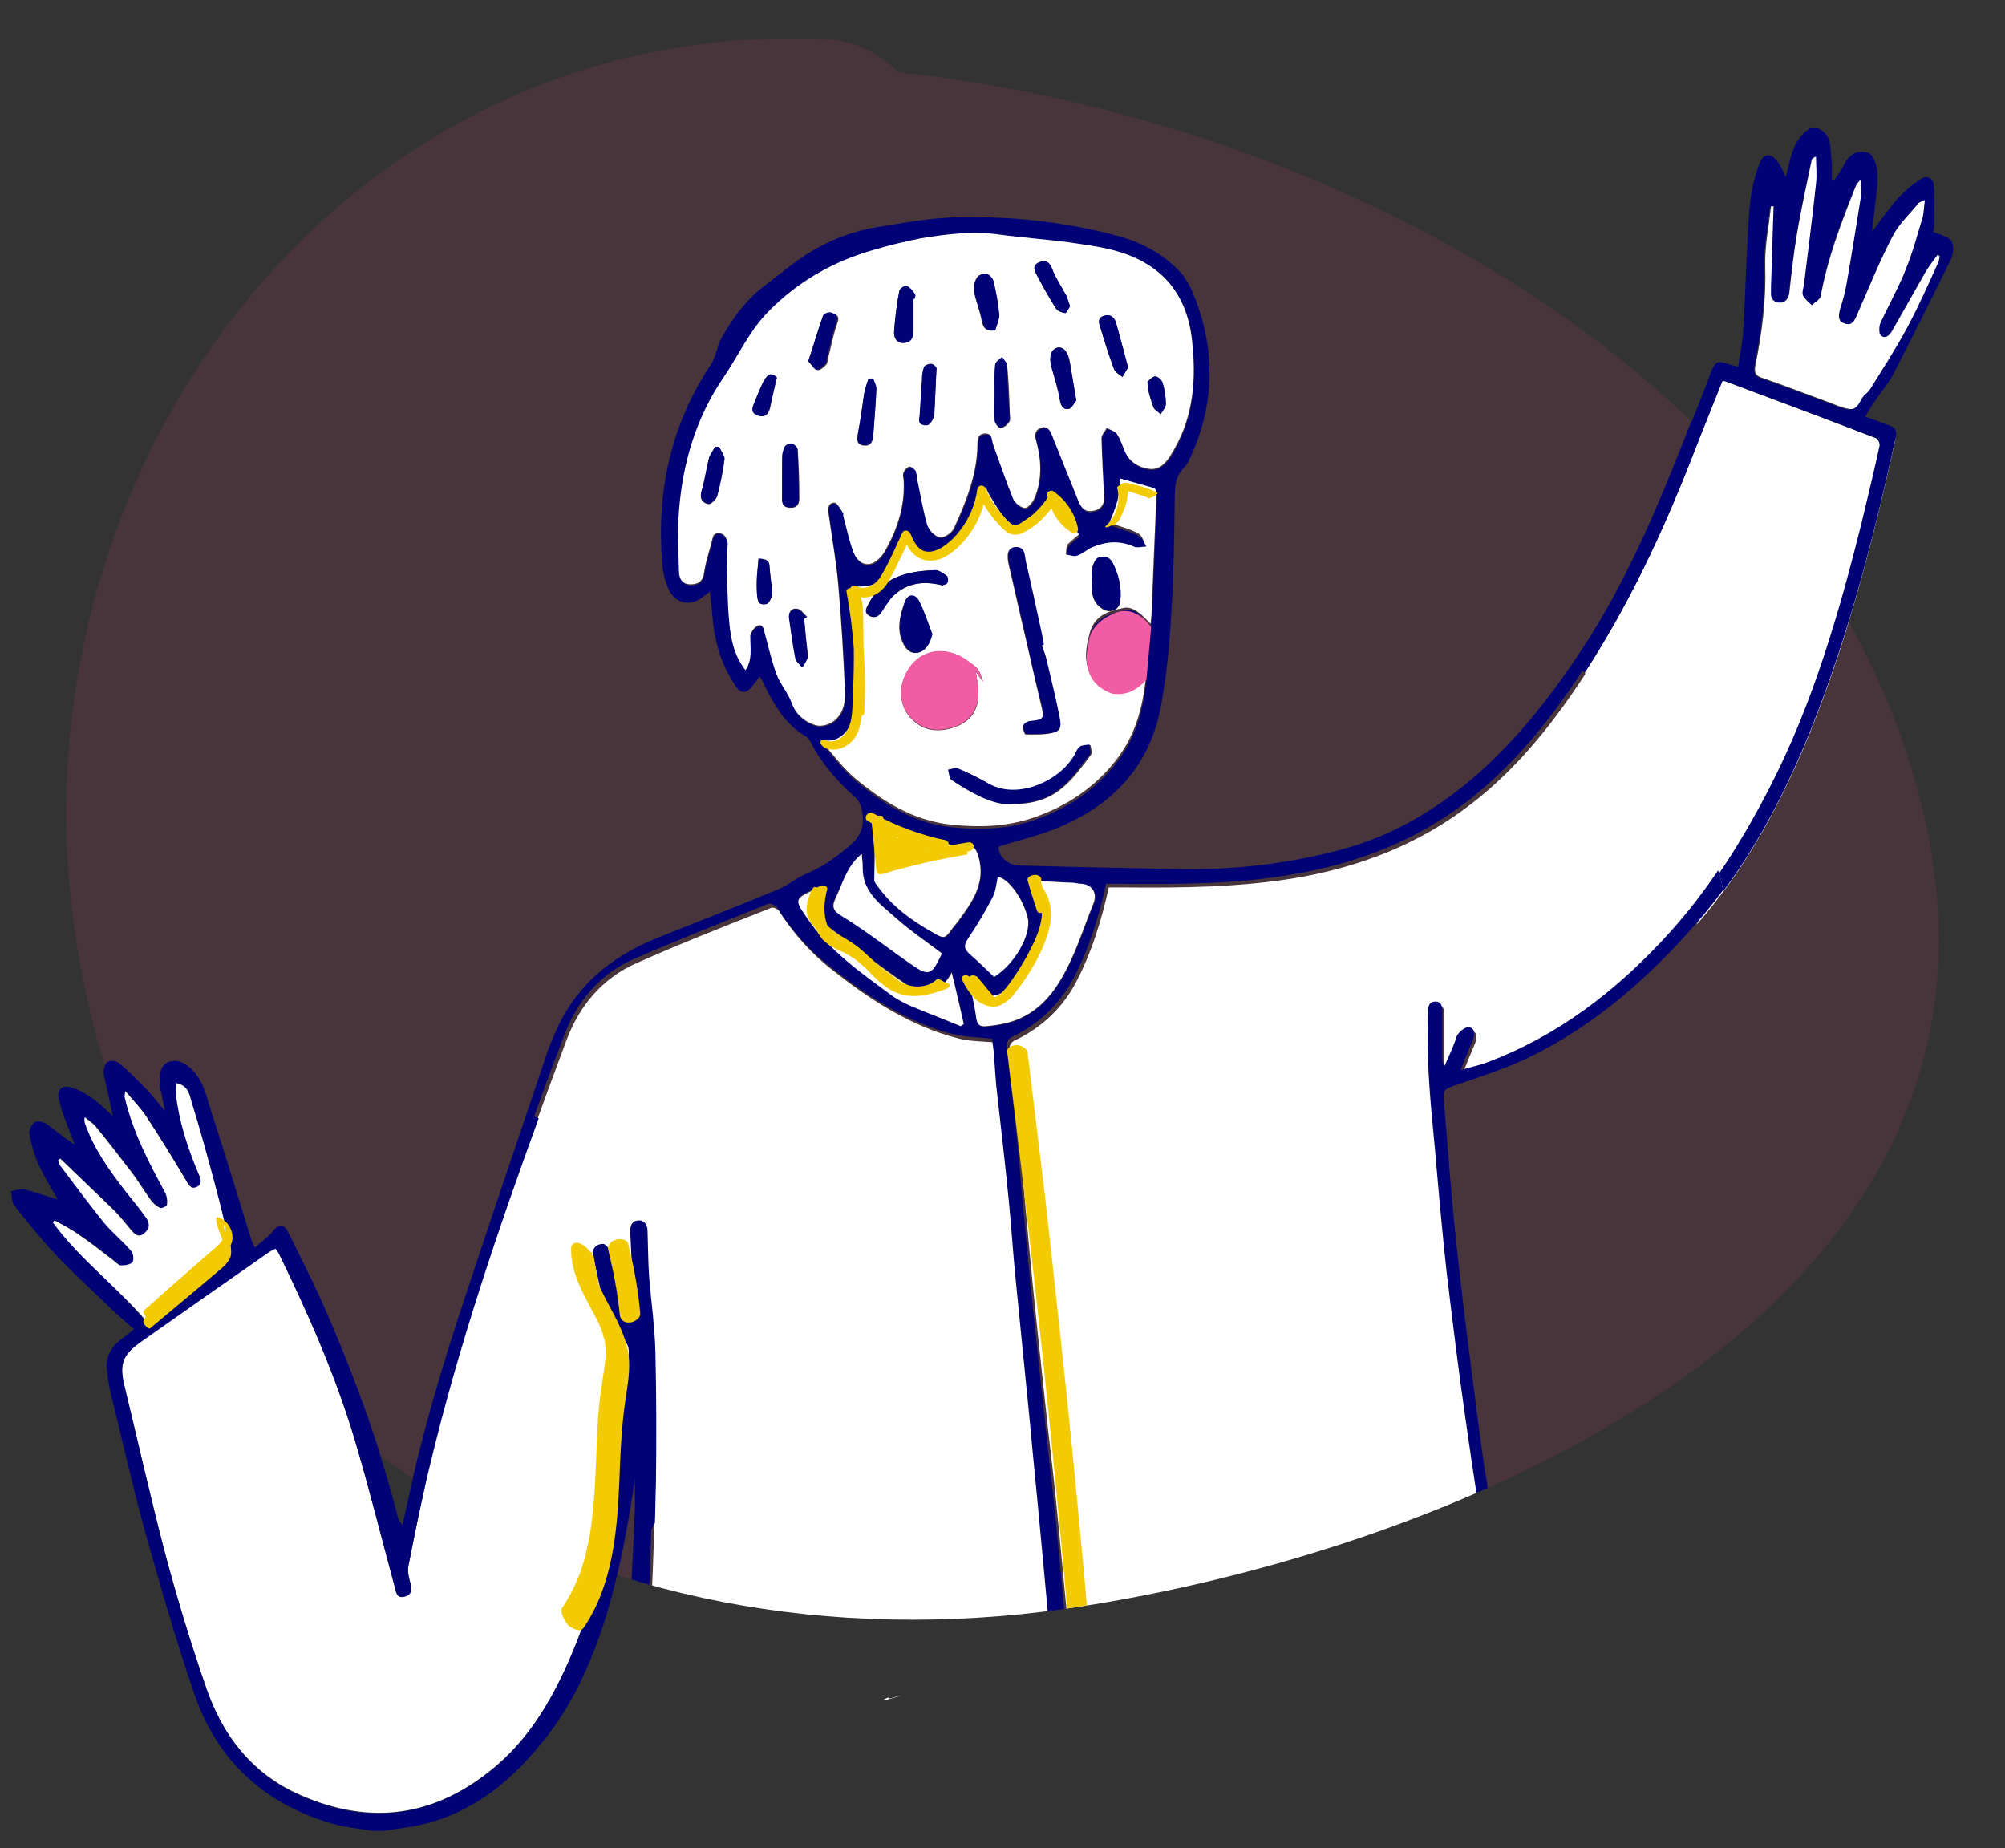 <?xml version="1.0" encoding="utf-8"?>
<!-- Generator: Adobe Illustrator 23.0.1, SVG Export Plug-In . SVG Version: 6.00 Build 0)  -->
<svg version="1.1" id="Capa_1" xmlns="http://www.w3.org/2000/svg" xmlns:xlink="http://www.w3.org/1999/xlink" x="0px" y="0px"
	 viewBox="0 0 383 353" style="enable-background:new 0 0 383 353;" xml:space="preserve">
<rect x="0" y="0" width="383" height="353" fill="#333333" stroke="none"/>
<style type="text/css">
	.st0{opacity:0.12;fill:#E8427A;enable-background:new    ;}
	.st1{clip-path:url(#SVGID_2_);}
	.st2{fill:#FFFFFF;}
	.st3{fill:#000276;}
	.st4{fill:#F25CA2;}
	.st5{fill:#F2CB05;}
</style>
<g>
	<path id="Path" class="st0" d="M367.4,155.2C347.6,71.1,252.2,22.3,171.6,13.8c-3.5-3.5-8.5-6.4-14.8-6.4
		C64.1,3.9,0.5,91.6,14.6,180c14.8,94,99,140,188.8,127.3C277.6,296.6,390,250.7,367.4,155.2z"/>
</g>
<g>
	<g>
		<g>
			<defs>
				<path id="SVGID_1_" d="M367.4,155.2C347.6,71.1,252.2,22.3,171.6,13.8c-3.5-3.5-8.5-6.4-14.8-6.4C64.1,3.9,0.5,91.6,14.6,180
					c14.8,94,99,140,188.8,127.3C277.6,296.6,390,250.7,367.4,155.2z"/>
			</defs>
			<clipPath id="SVGID_2_">
				<use xlink:href="#SVGID_1_"  style="overflow:visible;"/>
			</clipPath>
			<g class="st1">
				<path class="st2" d="M324.1,176.6c8.6-9.8,14.9-21.1,20.1-33c8.2-19.3,13.4-39.4,17.9-59.8"/>
				<path class="st2" d="M121.1,332.8c1.5,0.2,1.8-0.8,1.8-2c0.5-8.7,1.2-17.4,1.6-26.1c0.3-7.1,0.6-14.2,0.6-21.4
					c0.1-8.3,0.1-16.6-0.1-24.9c-0.1-4.8-0.8-9.6-1.2-14.5c-0.2-2.8-0.2-5.7-0.3-8.5c0-1.2-0.2-2.2-1.7-2.2s-1.6,1.2-1.6,2.3
					c0.1,2.6,0.3,5.1,0.3,7.7c0,2.8-0.2,5.6-0.3,8.4l-0.5,0.1c-0.4-0.7-0.9-1.4-1.1-2.1c-0.8-3.3-1.6-6.6-2.3-9.9
					c-0.2-1-0.3-2.1-1.6-2s-1.9,1.1-1.6,2.3c0.9,3.9,1.6,7.8,2.8,11.5c0.5,1.5,1.6,2.9,2.8,4.1c0.9,0.9,1.3,1.7,1.2,2.9
					c-0.9,8.6-1.5,17.3-2.7,25.8c-1.4,10.2-3.5,20.3-7.4,29.8c-3.8,9.3-8.4,18-16.6,24.4c-11.6,9.1-24,10.1-37,4
					c-8.6-4-13.9-11.2-17-20c-2.9-8.4-5.5-16.9-7.8-25.5c-2.8-10.6-5.2-21.4-7.8-32.1c-1-4.2-0.5-6,3-8.5
					c8.1-5.7,16.2-11.4,24.4-17.1c0.4-0.3,0.9-0.5,1.4-0.8c0.2,0.3,0.4,0.5,0.6,0.8c5.6,11.5,10.8,23.2,14.5,35.5
					c2.8,9.4,5.1,18.8,7.7,28.3c0.3,1,0.3,2.2,1.8,1.9c1.4-0.3,1.5-1.2,1.2-2.5c-0.3-1.1-0.6-2.3-0.4-3.3c1.3-6.6,2.6-13.1,4.2-19.6
					c6.7-27.6,16.3-54.3,26.2-80.9c2.5-6.6,6.8-11.8,13.3-14.7c8.5-3.8,17.2-7.2,25.8-10.6c0.4-0.2,1.4,0.3,1.6,0.7
					c2.8,4.4,6.3,8.3,10.4,11.4c7.1,5.6,14.7,10.5,23.6,12.8c2.2,0.6,4.6,0.6,7.1,0.8c0.1,0.6,0.2,1.4,0.3,2.3
					c0.2,2.2,0.3,4.4,0.5,6.6c0.8,7.3,1.6,14.7,2.4,22c0.5,4.9,0.8,9.9,1.3,14.9c0.9,9,1.8,18,2.7,27.1c0.8,7.7,1.5,15.4,2.2,23.1
					c0.8,8.6,1.6,17.2,2.4,25.8c0.1,1.2,0.1,2.4,0.5,3.5c0.2,0.7,1.2,1.1,1.8,1.6c0.4-0.6,1.1-1.2,1.1-1.7c0-2.2-0.1-4.4-0.3-6.6
					c-0.3-2.9-0.7-5.8-1-8.6c-0.7-6.9-1.3-13.8-2-20.7c-0.5-5.1-1.1-10.3-1.7-15.4c-0.4-3.7-0.8-7.4-1.2-11.1
					c-0.8-7.5-1.6-15-2.3-22.5c-0.7-7.3-1.3-14.6-2-21.9c-0.5-5.4-1.3-10.8-1.8-16.2c-0.1-0.9-0.3-2,1-2.6
					c5.1-2.4,9.3-6.4,11.8-11.4c2.9-5.6,4.7-11.5,6.1-17.8c1,0,1.9,0,3,0c10.9,0.1,21.8,0,32.7-1.8c12.3-2.1,23.7-6.5,33.6-14.2
					c8.3-6.4,14.9-14.5,20.7-23.2c8.9-13.3,15.7-27.8,21.5-42.6c1.9-4.9,3.9-9.8,5.8-14.6c0.3,0,0.4-0.1,0.5,0
					c9.7,3.6,19.3,7.2,28.9,10.9c0.4,0.1,0.8,1.1,0.6,1.6c-1.1,4.8-2.2,9.5-3.4,14.2c-4.4,17.6-9.4,35-17.8,51.2
					c-5.3,10.2-11.3,19.8-19,28.3c-9.7,10.6-20.9,19.2-34.4,24.3c-1.6,0.6-3.2,0.9-5.1,1.5c0.4-1.1,0.7-1.7,0.9-2.3
					c0.5-1.2,1-2.4,1.5-3.6c0.3-1,0.5-2.1-0.8-2.3c-0.6-0.1-1.4,0.7-2,1.2c-0.4,0.4-0.4,1.1-0.7,1.6c-0.7,1.6-1.4,3.1-2,4.7
					c-0.3-0.5-0.5-1.2-0.4-1.8c0-2.9,0-5.8,0-8.7c0-1-0.1-1.9-1.3-1.9c-1.3,0-1.5,0.9-1.4,2c0,0.2,0,0.5,0,0.7
					c-0.4,8.5,0.5,16.9,1.3,25.4c0.8,8,1.4,16.1,2.3,24.1c1,9.1,2.2,18.1,3.5,27.2c1.6,11.6,3.4,23.1,5.2,34.6
					c0.4,2.6,0.8,5.1,1.3,7.7c0.3,2,0.7,4.1,1.1,6.1c0.2,0.5,0.7,0.8,1.2,0.9c0.4,0,0.8-0.7,1-1.2c0.2-0.3,0-0.8,0-1.2"/>
				<path class="st2" d="M289,320.2"/>
				<path class="st3" d="M71.2,349.6c-2.6-0.5-5.3-0.7-7.8-1.4c-12.9-3.7-21.9-11.8-26.2-24.5c-3.6-10.4-6.6-21-9.6-31.6
					c-2.5-8.8-4.4-17.8-6.6-26.7c-0.3-1-0.4-2.1-0.5-3.2c-0.4-2.8,0.6-5,2.8-6.6c0.7-0.5,1.4-1.1,2.3-1.8c-1.9-1.7-3.7-3.3-5.5-5
					c-3.2-3.1-6.6-6.2-9.6-9.4c-2.8-2.9-5.3-6.1-7.8-9.3c-0.5-0.6-0.4-1.8-0.6-2.7c0.9-0.1,1.8-0.5,2.6-0.3c2.1,0.5,4.2,1.2,6.3,1.9
					c-1.3-2.3-2.7-4.5-3.8-7c-0.8-1.8-1.3-3.7-1.6-5.6c-0.1-0.7,0.5-1.8,1.1-2.2c0.5-0.3,1.6,0,2.2,0.4c1.8,1.3,3.4,2.7,5.4,3.9
					c-0.7-1.9-1.5-3.8-2.2-5.7c-0.4-1-0.7-2.1-0.9-3.2c-0.3-1.5,0.6-2.5,2-2.1c1.5,0.4,2.9,1.1,4.2,2c1.5,1,2.7,2.3,4.1,3.5
					c-0.1-0.6-0.2-1.4-0.4-2.1c-0.4-2-1-4-1.3-6.1c-0.1-0.7,0.3-1.8,0.8-2c0.7-0.3,1.6-0.2,2.2,0.3c1.8,1.5,3.5,3.2,5.1,4.9
					c1.3,1.3,2.4,2.8,3.7,4.3c-0.3-1.7-0.7-3.2-1-4.7c-0.1-0.2-0.1-0.5-0.1-0.7c0.1-1.6,0-3.5,1.8-4.1c1.6-0.5,3,0.2,4.3,1.4
					c2.4,2.4,2.9,5.6,3.9,8.6c2.6,8,5,16,7.5,24c0.2,0.5,0.4,1,0.7,1.5c1.2-1.1,2.5-2,3.4-3.1c1.1-1.4,2.1-1.5,2.9,0.1
					c2.2,4.5,4.5,8.9,6.5,13.4c5.9,13.3,10.9,26.9,14.5,41c0.1,0.6,0.4,1.1,0.9,1.5c0.2-1.1,0.5-2.2,0.7-3.3
					c2.9-13.6,6.8-26.9,11.2-40c5.2-15.7,10.5-31.2,15.7-46.8c0.3-1,0.8-2,1.2-3c3.7-9.3,10.6-15.2,19.7-18.9
					c7.8-3.1,15.7-6.2,23.4-9.4c1.9-0.8,3.6-2.3,5.6-3.1c2.9-1.2,5.3-3,7.7-5c2.6-2.1,3.1-4.2,2.5-7.1c-0.1-0.8-0.5-1.5-1-2.1
					c-3.5-3.1-6.6-6.5-8.7-10.7c-0.2-0.4-0.5-0.8-0.9-1.1c-4-2.3-6.2-6.1-8.1-10.1c-0.2-0.5-0.5-0.9-0.8-1.4c-0.6,0.8-1,1.4-1.5,2
					c-1.1,1.3-2.1,1.3-3.1-0.2c-2.7-4-4-8.4-4.4-13.2c-0.1-1.5-0.3-3.1-0.5-4.8c-0.5,0.4-0.8,0.6-1.2,0.9c-2.5,2.1-5.6,1.4-6.8-1.6
					c-0.6-1.5-1-3.1-1.1-4.7c-1.1-13.7,1.6-26.4,9.3-38c1-1.5,1.2-3.6,2.1-5.2c2.1-3.7,4.6-7.1,8-9.7c2.9-2.2,5.7-4.6,8.8-6.5
					c3.9-2.4,8.3-4.1,12.8-4.8c5-0.8,10.2-1.8,15.3-1.9c5.5-0.1,11,0.1,16.5,0.8c4.6,0.6,9.1,1.4,13.6,2.6c4.8,1.2,9.1,3.4,12.5,7
					c0.9,1,1.6,2.2,2.2,3.4c4.4,10.2,4.7,20.6,0.3,30.9c-0.5,1.1-0.9,2.3-1.7,3.1c-1.7,1.7-1.8,3.7-1.8,5.9
					c-0.1,7.5-0.2,15.1-0.7,22.6c-0.3,5.7-0.9,11.3-1.9,16.9c-2.1,11.7-9.4,19.3-20.2,23.6c-3.4,1.4-7.1,2.2-10.8,3.4
					c-0.3,1.5,1.5,3.5,3.7,3.6c10.2,0.3,20.4,0.5,30.6,0.7c10.5,0.2,20.9-1,31-3.7c10.3-2.7,19.2-8.2,27-15.2
					c8-7.3,14.5-15.9,20.4-25.1c9.4-14.9,15.6-31.3,21.9-47.5c0.5-1.2,0.8-2.3,1.3-3.5c0.8-2.2,1.2-2.3,3.5-1.5
					c0.4,0.2,0.9,0.3,1.7,0.5c0.3-2.5,0.9-4.8,1-7.2c0.4-7.7,0.6-15.4,1.2-23.1c0.3-2.8,0.9-5.6,1.8-8.3c0.8-2.4,2.4-2.5,3.8-0.3
					c0.5,0.9,0.9,1.7,1.3,2.6c1-3.4,1.2-7.2,4.7-9.3h1.4c3,1.3,2.3,4.1,2.7,6.4c0.2,1.1,0,2.2,0,3.3l0.5,0.2c0.6-1,1.3-2,1.9-3
					c1.1-2,2.5-2.8,4.6-2.2c0.5,0.1,0.9,0.8,1.1,1.3c1.1,2.5,0.6,5.1,0.3,7.7c-0.3,2-0.5,4-0.7,6.1c1.7-2.2,3.2-4.5,5-6.5
					c1.3-1.4,2.7-2.6,4.3-3.6c1.3-0.9,2.3,0,2.5,1.2c0.2,2.4,0.1,4.9,0.1,7.4c0,0.5-0.1,1-0.2,1.5c1.3,0.6,2.9,0.9,3.5,1.8
					s0.3,2.6-0.2,3.6c-3.5,7.3-7.1,14.5-10.9,21.7c-1.1,2.1-2.7,4-4.1,6c-0.4,0.6-0.8,1.3-1.3,2.2c1.6,0.6,2.9,1.2,4.4,1.6
					c1.3,0.4,1.7,1.1,1.4,2.5c-4.4,20.4-9.6,40.6-17.9,59.8c-5.1,11.9-11.5,23.2-20.1,33c-9.1,10.4-19.3,19.4-31.8,25.5
					c-4.3,2.1-9,3.6-13.6,5.2c-3,1-3,0.9-2.7,4.1c0.7,8.5,1.3,16.9,2.2,25.4c0.9,8.4,1.9,16.8,3,25.2c0.9,6.9,1.7,13.8,2.8,20.6
					c1.8,11.8,3.9,23.5,5.8,35.2c0.1,0.4,0.2,0.9,0,1.2c-0.2,0.5-0.6,1.1-1,1.2c-0.5-0.1-1-0.4-1.2-0.9c-0.5-2-0.8-4.1-1.1-6.1
					c-0.4-2.6-0.9-5.1-1.3-7.7c-1.7-11.5-3.6-23.1-5.2-34.6c-1.3-9-2.4-18.1-3.5-27.2c-0.9-8-1.6-16.1-2.3-24.1
					c-0.8-8.4-1.7-16.9-1.3-25.4c0-0.2,0-0.5,0-0.7c0-1,0.1-2,1.4-2c1.2,0,1.3,1,1.3,1.9c0,2.9,0,5.8,0,8.7c0,0.6,0.1,1.2,0.4,1.8
					c0.7-1.6,1.4-3.1,2-4.7c0.2-0.5,0.3-1.2,0.7-1.6c0.5-0.6,1.4-1.3,2-1.2c1.2,0.2,1.1,1.3,0.8,2.3c-0.5,1.2-1,2.4-1.5,3.6
					c-0.2,0.6-0.5,1.2-0.9,2.3c1.9-0.6,3.6-0.9,5.1-1.5c13.6-5.1,24.7-13.7,34.4-24.3c7.8-8.5,13.8-18.1,19-28.3
					c8.4-16.2,13.4-33.6,17.8-51.2c1.2-4.7,2.3-9.4,3.3-14.2c0.1-0.5-0.3-1.5-0.6-1.6c-9.6-3.7-19.3-7.3-28.9-10.9
					c-0.1,0-0.2,0-0.5,0c-1.9,4.8-3.9,9.7-5.8,14.6c-5.9,14.9-12.6,29.3-21.5,42.6c-5.8,8.7-12.4,16.7-20.7,23.2
					c-9.9,7.7-21.2,12.1-33.6,14.2c-10.8,1.9-21.7,1.9-32.7,1.8c-1,0-2,0-3,0c-1.4,6.3-3.2,12.2-6.1,17.8c-2.6,5-6.7,9-11.8,11.4
					c-1.3,0.6-1.1,1.8-1,2.6c0.5,5.4,1.3,10.8,1.8,16.2c0.7,7.3,1.3,14.6,2,21.9c0.7,7.5,1.5,15,2.3,22.5c0.4,3.7,0.8,7.4,1.2,11.1
					c0.5,5.1,1.2,10.2,1.7,15.4c0.7,6.9,1.3,13.8,2,20.7c0.3,2.9,0.7,5.8,1,8.6c0.2,2.2,0.3,4.4,0.3,6.6c0,0.6-0.7,1.2-1.1,1.7
					c-0.6-0.5-1.6-0.9-1.8-1.6c-0.4-1.1-0.4-2.3-0.5-3.5c-0.8-8.6-1.6-17.2-2.4-25.8c-0.7-7.7-1.5-15.4-2.2-23.1
					c-0.9-9-1.8-18-2.7-27.1c-0.5-4.9-0.8-9.9-1.3-14.9c-0.7-7.3-1.6-14.7-2.4-22c-0.2-2.2-0.3-4.4-0.5-6.6
					c-0.1-0.8-0.2-1.6-0.3-2.3c-2.5-0.3-4.9-0.3-7.1-0.8c-8.9-2.2-16.5-7.2-23.6-12.8c-4.1-3.2-7.6-7.1-10.4-11.5
					c-0.3-0.4-1.2-0.8-1.6-0.7c-8.6,3.5-17.3,6.9-25.8,10.6c-6.5,2.9-10.8,8.1-13.3,14.7c-10,26.6-19.6,53.3-26.2,80.9
					c-1.6,6.5-2.9,13.1-4.2,19.6c-0.2,1,0.1,2.2,0.4,3.3c0.3,1.2,0.2,2.2-1.2,2.5c-1.5,0.3-1.6-0.9-1.8-1.9
					c-2.5-9.4-4.9-18.9-7.7-28.3c-3.7-12.3-8.9-24-14.5-35.5c-0.2-0.3-0.3-0.6-0.6-0.8c-0.5,0.3-1,0.5-1.4,0.8
					c-8.1,5.7-16.2,11.4-24.4,17.1c-3.6,2.5-4.1,4.3-3,8.5c2.6,10.7,5,21.5,7.8,32.1c2.3,8.6,4.9,17.1,7.8,25.5
					c3,8.8,8.4,15.9,17,20c13.1,6.1,25.5,5.1,37-4c8.2-6.4,12.9-15.1,16.6-24.4c3.9-9.6,6-19.7,7.4-29.8c1.2-8.6,1.8-17.2,2.7-25.8
					c0.1-1.2-0.3-2-1.2-2.9c-1.2-1.1-2.3-2.5-2.8-4.1c-1.2-3.8-1.9-7.7-2.8-11.5c-0.3-1.2,0.3-2.2,1.6-2.3c1.3-0.1,1.4,1,1.6,2
					c0.7,3.3,1.4,6.6,2.3,9.9c0.2,0.8,0.7,1.4,1.1,2.1l0.5-0.1c0.1-2.8,0.3-5.6,0.3-8.4c0-2.6-0.2-5.1-0.3-7.7c0-1.1,0-2.3,1.6-2.3
					s1.6,1.1,1.7,2.2c0.1,2.8,0.1,5.7,0.3,8.5c0.3,4.8,1,9.6,1.2,14.5c0.2,8.3,0.2,16.6,0.1,24.9c-0.1,7.1-0.3,14.2-0.6,21.4
					c-0.4,8.7-1.1,17.4-1.6,26.1c-0.1,1.2-0.4,2.2-1.8,2s-1.3-1.3-1.3-2.3c0.6-13.2,1.3-26.3,1.9-39.5c0.2-3.7,0-7.4,0-11.4
					c-1.5,10.7-3.3,21-6.6,31c-2.5,7.4-5.7,14.5-10.5,20.7c-6.2,7.9-13.5,14.4-23.6,16.9c-2.5,0.6-5.1,0.9-7.7,1.3L71.2,349.6z
					 M142.4,128c1.4-2.1,0.9-4.3,1-6.4c0.1-0.8,0.6-1.5,1.4-1.9c1.1-0.4,1.2,0.7,1.4,1.5c0.7,2.6,1.3,5.2,2.2,7.7
					c0.7,1.9,2.2,3.6,2.9,5.5c0.7,2.1,2.4,3.7,4.6,4.3c0.9,0.3,2.4-0.1,3.2-0.6c2-1.3,2.5-3.6,2.4-5.8c-0.3-6.9-0.7-13.7-1.3-20.6
					c-0.4-4.4-1.2-8.8-1.8-13.2c-0.2-1.1-0.2-2.3,1.1-2.3c0.5,0,1.1,1.2,1.6,1.9c0.1,0.2,0,0.5,0.1,0.7c0.6,2.3,1.1,4.6,1.9,6.8
					c0.5,1.4,1.7,2.7,3.2,2.3c1.1-0.2,2.2-1.4,2.8-2.4c2.4-4.2,3.9-8.8,3.6-13.7c0-0.5-0.2-1,0-1.4c0.2-0.5,0.6-0.9,1.1-1.1
					c0.3-0.1,1,0.4,1.2,0.8s0.2,1,0.3,1.6c0.6,2.9,1,5.8,1.9,8.7c0.3,1,1.5,2.2,2.4,2.4c0.8,0.1,2.3-0.9,2.7-1.7
					c2.3-5,4.4-10.1,4.5-15.8c0-1,0-2.2,1.4-2.3c1.5-0.2,1.3,1.2,1.6,2.1c1.2,3.4,2.4,6.9,3.8,10.3c0.3,0.8,1.5,1.8,2.3,1.8
					c0.7,0,1.6-1.2,1.9-2.1c1.4-3.6,1.2-7.2,0.2-10.8c-0.3-1-0.3-1.9,0.9-2.4c1.2-0.4,1.7,0.3,2.1,1.3c1.7,4.2,3.5,8.4,5.1,12.7
					c0.5,1.3,1.2,2.1,2.6,1.9c1.5-0.2,2.4-1.1,2.3-2.7c-0.2-3.7-0.4-7.4-0.5-11.2c0-0.7,0.6-1.3,1-2c0.7,0.3,1.6,0.5,1.9,1.1
					c0.7,1.1,1.1,2.4,1.6,3.5c0.9,1.9,2.4,2.9,4.4,3.2s3.1-0.8,4.1-2.2c0.4-0.5,0.7-1.1,1-1.7c3.6-6.4,4-13.3,3.3-20.5
					c-0.9-8.7-5.5-14.3-13.6-16.9c-3.1-1-6.5-1.4-9.8-1.9c-4.5-0.6-8.9-0.9-13.4-1.5c-5-0.7-10-0.2-14.9,0.7c-3,0.6-6.1,1.3-9,2.2
					c-7.8,2.2-14.7,6.1-20.4,12c-3.6,3.7-5.6,8.3-8.4,12.4c-5.2,7.6-7.8,16.3-8.5,25.5c-0.3,3.8-0.1,7.7,0,11.5
					c0,1.4,0.7,2.5,2.2,2.5s2.3-0.6,2.6-2.3c0.3-2.2,1.1-4.3,1.6-6.5c0.3-1.2,1.2-1.2,1.9-0.8c0.5,0.2,0.8,1.1,1,1.7
					c0.1,0.5-0.2,1.2-0.2,1.7c0.1,4.5,0.1,9,0.5,13.5C139.6,122,140.2,125.2,142.4,128z M157.3,141.4l-0.5,0.4
					c2.2,2.5,4.2,5.3,6.7,7.4c5.3,4.4,11,8,18.2,8.8c5.5,0.6,10.8,0.4,16-1.4c6.1-2.1,11.4-5.6,15.5-10.8c3.7-4.7,5.2-10,5.8-16.1
					c-0.5,0.5-0.8,0.7-1.1,1c-3.5,2.8-7.8,2.3-9.7-2c-1.1-2.3-0.6-4.7,0-7.1c0.9-3.5,3.6-4.4,6.6-5c2.4-0.5,3.4,1.4,4.6,2.9
					c0.1,0.1,0.2,0,0.5,0.1c0.1-1.1,0.1-2.1,0.2-3.1c0.3-7.2,0.6-14.4,0.9-21.7c0-0.4-0.3-1-0.5-1.1c-2.1-0.7-4.3-1.3-6.4-1.8
					c-0.1,1.1-0.2,2.6-0.5,4.1c-0.3,1.4-1,2.9-1.6,4.4c0.4,0.1,0.9,0.2,1.4,0.4c1.4,0.5,3,0.9,4.3,1.7c0.7,0.4,1,1.6,1.4,2.4
					c-0.8,0-1.7,0.3-2.4,0c-2.7-1.2-5.3-1.1-7.9,0.1c-1,0.4-1.9,1.3-2.9,1.6c-0.6,0.2-1.5-0.1-2.2-0.2c0.1-0.7,0.1-1.5,0.4-2
					c0.6-0.7,1.3-1.3,2.1-1.8l-4.6-7.8c-0.7,1.4-1.3,2.9-2.2,4.3c-1.7,2.5-5,2.9-7,0.7c-1.3-1.4-2.2-3.1-3.2-4.6
					c-0.3-0.6-0.6-1.1-0.8-1.7c-0.6,1.7-1,3.1-1.6,4.4c-1.3,2.9-2.4,6-5.2,7.9c-2.6,1.8-5.1,1.2-6.7-1.4c-0.4-0.6-0.7-1.3-1.2-2.1
					c-0.8,1.7-1.3,3.1-2,4.4c-1.2,2.2-2.3,4.7-5,5.5c-1.2,0.4-2.6,0.3-4.1,0.4c0.5,5,1,10.1,1.4,15.3c0.3,3.4,0.4,6.8-0.9,10
					C161.8,140.5,159.9,141.8,157.3,141.4L157.3,141.4z M338.8,39.4h-0.6c-0.4,3.8-1.2,7.6-1.1,11.4c0.2,6.5-0.7,12.8-1.9,19.1
					c-0.3,1.4,0.2,1.8,1.4,2.3c4.1,1.5,8.2,3,12.3,4.5c1.4,0.5,2.8,1.2,4.2,1.4c1.9,0.3,2.1-1.8,3-2.7c0.4-0.3,0.7-0.6,1-1
					c2.4-3.9,5-7.8,7.1-11.8c2.2-4,4-8.4,6-12.6c0.1-0.3,0.2-0.7,0.2-1.1l-0.4-0.2c-0.8,1.1-1.6,2.1-2.3,3.3
					c-2.1,3.7-4.2,7.4-6.3,11.1c-0.5,0.9-1.3,1.7-2.2,1c-0.4-0.3-0.4-1.7-0.1-2.4c1.6-3.5,3.4-6.9,4.9-10.4c1.3-3.2,2.2-6.6,3.2-9.9
					c0.3-0.9,0.3-1.9,0.4-3.2c-0.7,0.4-1,0.4-1.2,0.6c-1.7,2.1-3.8,4-5,6.4c-2.5,4.8-4.6,9.8-6.7,14.8c-0.5,1.1-1,2.2-2.4,1.8
					s-1.2-1.6-0.9-2.8c0.5-1.5,0.9-3.1,1.2-4.6c1-5.7,1.9-11.3,2.8-17c0.2-1,0-2,0-3.1c-0.5,0.4-0.9,0.9-1.1,1.5
					c-2.7,6.8-5.3,13.6-6.6,20.8c-0.1,0.7-1.1,1.2-1.7,1.7c-0.6-0.6-1.4-1.2-1.7-1.9c-0.3-0.6,0.1-1.4,0.2-2.1
					c0.8-6.4,1.6-12.8,2.3-19.2c0.2-1.7,0-3.5,0-5.2c-0.5,0.2-0.7,0.4-0.8,0.6c-1,4.9-2,9.7-2.9,14.6c-0.6,3.6-0.9,7.3-1.4,10.9
					c-0.1,1.2-0.8,1.9-2,1.8c-1.2-0.1-1.6-0.8-1.5-2c0-0.4,0-0.7,0-1.1C338.5,49.7,338.6,44.6,338.8,39.4z M33.7,206.9
					c0,0.6,0,1.2,0,1.8c0.6,5.2,2.2,10.1,4.2,14.9c0.4,1,1.1,2.1-0.2,2.8c-1.2,0.6-1.7-0.5-2.2-1.4c-2.4-4-4.8-8-7.4-11.9
					c-1.1-1.7-2.5-3.1-4.1-5c-0.1,0.4-0.1,0.7-0.1,1.1c1.5,6.6,4.6,12.5,7.8,18.4c0.3,0.7,0.4,1.5,0.3,2.2c-0.1,0.3-1.1,0.8-1.4,0.6
					c-0.7-0.4-1.3-0.9-1.8-1.6c-1.2-1.7-2.3-3.5-3.5-5.1c-2.3-3-4.6-6-7-8.9c-0.5-0.7-1.3-1.1-2-1.7c-0.1,0.4-0.1,0.8,0,1.1
					c1.8,4.9,4.8,9.1,7.9,13.2c1.3,1.6,2.6,3.3,3.8,4.9c0.8,1.1,0.6,2.1-0.4,3s-1.8,0.1-2.5-0.7c-1.1-1.3-2.1-2.6-3.3-3.8
					c-3.4-3.3-6.8-6.5-10.2-9.8l-0.4,0.3c0.1,0.3,0.2,0.6,0.3,0.9c2.8,3.7,5.6,7.5,8.5,11.1c1.6,1.9,3.5,3.5,5.2,5.4
					c0.4,0.5,0.5,1.8,0.2,2.1c-0.5,0.5-1.5,0.7-2.3,0.6c-0.5,0-1-0.6-1.4-1c-2.1-1.6-4.1-3.2-6.3-4.7c-1.6-1.1-3.3-1.9-4.9-2.9
					l-0.3,0.4c5.2,7,12.3,12.3,18,19c1.2-0.9,2.1-1.7,3-2.4c3.4-2.6,6.6-5.5,10.2-7.9c2.8-1.9,3.4-2.8,2.2-6.1
					c-0.2-0.7-0.4-1.4-0.5-2.1c-0.7-2.7-1.3-5.3-2-8c-1.4-5.2-2.9-10.4-4.4-15.5C36.2,209.1,35.9,207.4,33.7,206.9z M167.1,155.7
					c0,4.5,0,8.5,0,12.5c0,0.4,0.3,0.7,0.6,1.1c2.7,3.9,6.5,6.6,10.6,8.9c2.3,1.3,2.3,1.2,3.8-0.9c0.3-0.4,0.6-0.7,0.9-1.1
					c2.8-3.8,5.5-7.6,3.9-12.8c-0.4-1.2-0.7-1.7-1.9-1.7c-5-0.2-9.8-1.6-14.2-3.9C169.7,157.1,168.6,156.5,167.1,155.7z
					 M196.3,168.2c1.1,2.3,2.4,4.3,2.9,6.5c1.1,5.3-3.3,13.1-8.3,15.3c-1.3,0.6-2.3,0.2-3.2-0.7c-0.7-0.7-1.3-1.4-2-2.1l-0.5,0.3
					c0.5,2.4,1,4.8,1.4,7.2c0.2,1.2,0.8,1.5,1.8,1.4c1.3-0.1,2.6-0.3,3.9-0.6c6.9-1.8,10.1-7.1,12.8-13c1.4-3.2,2.5-6.5,3.8-9.7
					c0.9-2.1-0.1-3.8-2.3-3.9c-0.5,0-1-0.2-1.6-0.2C202,168.4,199.2,168.3,196.3,168.2z M164.6,163.1c-2.7,2.2-3.5,5.3-4.9,8
					c-1,2-0.8,2.7,1.2,3.9c4.7,2.8,9,6.3,13.5,9.4c2.8,1.9,3.6,1.6,5-1.5c0.2-0.4,0.4-0.8,0.4-0.9c-3-2.3-6-4.3-8.7-6.7
					c-3-2.6-6.6-5-6.4-9.8C164.8,164.8,164.7,164.1,164.6,163.1z M183.5,196l0.6-0.6c-0.7-3.1-1.5-6.2-2.3-9.8
					c-0.4,0.6-0.5,0.8-0.6,1c-2.8,4-5.1,3.3-8.2,1.2c-5.3-3.6-10.3-7.6-15.4-11.4c-1.5-1.1-1.8-2.7-1.3-4.4c0.3-0.9,0.6-1.9,0.9-3
					c-0.8,0.3-1.3,0.5-1.8,0.8c-3.6,1.7-3.6,1.9-1.4,5.1c4.3,6.5,10.6,10.8,16.7,15.3c1.1,0.7,2.2,1.4,3.4,1.8
					C177.2,193.5,180.3,194.7,183.5,196L183.5,196z M189.9,186.6c3.8-2.3,7.2-8.1,6.5-11.3c-0.9-3.7-3.8-7.6-5.7-7.8
					c-0.3,1.3-0.4,2.7-1,3.9c-1.4,2.7-3,5.3-4.7,7.9c-0.9,1.3-0.8,2,0.3,2.9C186.8,183.6,188.2,185,189.9,186.6L189.9,186.6z"/>
				<path class="st2" d="M142.4,128c-2.2-2.8-2.8-6-3.1-9.1c-0.4-4.5-0.4-9-0.5-13.5c0-0.6,0.3-1.2,0.2-1.7c-0.1-0.6-0.5-1.5-1-1.7
					c-0.7-0.3-1.7-0.3-1.9,0.8c-0.5,2.2-1.3,4.3-1.6,6.5c-0.2,1.7-1.1,2.3-2.6,2.3c-1.6,0-2.2-1.1-2.2-2.5c-0.1-3.8-0.3-7.7,0-11.5
					c0.7-9.2,3.3-17.9,8.5-25.5c2.8-4.1,4.9-8.8,8.4-12.4c5.7-5.9,12.6-9.8,20.4-12c3-0.9,6-1.6,9-2.2c4.9-0.8,9.9-1.4,14.9-0.7
					c4.4,0.6,8.9,0.9,13.4,1.5c3.3,0.5,6.7,0.9,9.8,1.9c8.2,2.6,12.7,8.3,13.6,16.9c0.8,7.2,0.3,14.1-3.3,20.5
					c-0.3,0.6-0.7,1.1-1,1.7c-1,1.4-2.2,2.6-4.1,2.2c-1.9-0.3-3.5-1.3-4.4-3.2c-0.5-1.2-0.9-2.5-1.6-3.5c-0.4-0.5-1.3-0.7-1.9-1.1
					c-0.3,0.7-1,1.3-1,2c0.1,3.7,0.3,7.4,0.5,11.2c0.1,1.6-0.8,2.5-2.3,2.7c-1.4,0.2-2.1-0.7-2.6-1.9c-1.7-4.2-3.4-8.4-5.1-12.7
					c-0.4-1-1-1.7-2.1-1.3c-1.1,0.4-1.2,1.4-0.9,2.4c1,3.6,1.2,7.3-0.2,10.8c-0.3,0.9-1.3,2.1-1.9,2.1c-0.8,0-2-1-2.3-1.8
					c-1.4-3.4-2.5-6.8-3.8-10.3c-0.3-0.9-0.1-2.2-1.6-2.1c-1.4,0.1-1.4,1.2-1.4,2.3c-0.1,5.6-2.2,10.8-4.5,15.8
					c-0.4,0.9-1.9,1.9-2.7,1.7c-1-0.2-2.1-1.4-2.4-2.4c-0.8-2.8-1.3-5.8-1.9-8.7c-0.1-0.5-0.1-1.1-0.3-1.6c-0.3-0.4-0.9-0.8-1.2-0.8
					c-0.5,0.2-0.9,0.6-1.1,1.1c-0.2,0.4-0.1,0.9,0,1.4c0.3,5-1.2,9.5-3.6,13.7c-0.6,1-1.7,2.2-2.8,2.4c-1.5,0.3-2.7-0.9-3.2-2.3
					c-0.8-2.2-1.3-4.5-1.9-6.8c-0.1-0.2,0.1-0.5-0.1-0.7c-0.5-0.7-1.1-1.9-1.6-1.9c-1.3,0-1.3,1.3-1.1,2.3c0.6,4.4,1.4,8.8,1.8,13.2
					c0.6,6.8,1,13.7,1.3,20.6c0.1,2.2-0.4,4.5-2.4,5.8c-0.9,0.6-2.3,0.9-3.2,0.6c-2.1-0.6-3.9-2.2-4.6-4.3c-0.7-1.9-2.2-3.6-2.9-5.5
					c-0.9-2.5-1.5-5.1-2.2-7.7c-0.2-0.8-0.3-1.9-1.4-1.5c-0.7,0.4-1.2,1.1-1.4,1.9C143.3,123.7,143.8,125.9,142.4,128z M205.6,76.5
					c-0.5-2.7-0.8-5-1.2-7.3c-0.3-1.9-1.2-3-2.3-2.8c-1.2,0.2-1.7,1.6-1.2,3.6c0.1,0.2,0.1,0.5,0.2,0.7c0.5,1.8,1.1,3.6,1.4,5.5
					c0.2,1.2,0.5,2.1,1.7,1.9C204.7,78,205.2,76.9,205.6,76.5z M190.1,63.1c0.3-1,0.8-2,0.7-3c-0.2-2.2-0.6-4.3-1.1-6.4
					c-0.2-0.6-0.7-1.2-1.3-1.4c-0.5-0.1-1.5,0.2-1.8,0.7c-0.5,0.8-0.7,1.7-0.6,2.6c0.4,1.9,1.2,3.7,1.5,5.6
					C187.8,62.6,188.3,63.4,190.1,63.1z M174.5,57.1h0.2c0.1-0.3,0.3-0.7,0.1-0.8c-0.5-0.6-1-1.3-1.6-1.6c-0.3-0.1-1.3,0.5-1.4,0.9
					c-0.5,2.5-0.8,5.1-1,7.6c-0.1,1.1,0.3,2.4,1.9,2.3c1.4-0.1,1.8-1.2,1.8-2.4C174.5,61.1,174.5,59.1,174.5,57.1z M149.4,94.5
					c-0.1,1.3-0.1,2.4,1.5,2.5c1.2,0.1,1.8-0.6,1.8-1.7c0-3.1-0.1-6.3-0.3-9.4c0-0.4-0.7-1-1.1-1.1c-0.5,0-1,0.2-1.3,0.6
					c-0.3,0.6-0.5,1.3-0.5,2C149.4,89.7,149.4,92.2,149.4,94.5L149.4,94.5z M190,75.2c0,1.8-0.1,3.5,0.1,5.3c0,0.5,0.8,1.4,1.1,1.3
					c0.7-0.2,1.2-0.6,1.6-1.2c0.3-0.4,0.1-1.2,0.1-1.7c-0.1-3-0.2-6.1-0.5-9.1c0-0.5-0.6-1-0.9-1.5c-0.5,0.5-1.3,0.9-1.3,1.4
					C189.9,71.5,190,73.3,190,75.2L190,75.2z M154.4,69c0.7,0.7,1.1,1.6,1.8,1.7c0.5,0.1,1.2-0.6,1.7-1.1c0.2-0.3,0.2-0.8,0.3-1.2
					c0.6-2.3,1-4.6,1.8-6.8c0.5-1.3-0.4-1.6-1-1.8c-0.4-0.2-1.5,0.2-1.6,0.6C156.2,63.1,155.4,66,154.4,69L154.4,69z M215.5,70.2
					c-0.8-2.9-1.5-5.7-2.3-8.5c-0.3-1.1-1.1-1.7-2.3-1.4c-1.3,0.4-1,1.4-0.7,2.3c0.9,2.6,1.7,5.3,2.6,7.9c0.2,0.6,1.1,1,1.6,1.5
					L215.5,70.2z M204.4,58.5c-0.2-0.7-0.4-1.3-0.7-2c-0.9-1.7-2-3.3-2.7-5.1c-0.5-1.4-1.3-1.8-2.5-1.3c-1.5,0.6-0.8,1.8-0.3,2.7
					c1.1,2.1,2.3,4.1,3.5,6.1c0.3,0.5,1.2,0.8,1.8,0.9C203.7,59.8,204.1,58.9,204.4,58.5L204.4,58.5z M166.8,72.4h-0.9
					c-0.3,0.9-0.6,1.8-0.8,2.7c-0.4,2.6-0.7,5.1-1.2,7.7c-0.2,1.2-0.3,2.1,1,2.3c1.3,0.2,1.8-0.6,1.9-1.8c0.2-3,0.5-6,0.6-9
					C167.4,73.6,167,73,166.8,72.4L166.8,72.4z M178.9,70.3c-0.1-0.1-0.5-0.7-0.9-0.8c-0.4-0.1-1.3,0.2-1.4,0.5
					c-0.2,0.8-0.4,1.7-0.4,2.5c-0.2,2.1-0.3,4.2-0.4,6.3c0,0.7-0.3,1.5,0,1.9c0.2,0.3,1.4,0.6,1.7,0.3c0.5-0.5,0.9-1.1,1-1.9
					C178.6,76.3,178.7,73.5,178.9,70.3L178.9,70.3z M137.4,85.4h-0.8c-0.4,0.8-1,1.5-1.2,2.3c-0.5,2-0.8,4.2-1.4,6.2
					c-0.4,1.4,0.2,2.2,1.3,2.4c0.5,0.1,1.5-0.9,1.7-1.5c0.6-2.3,1.1-4.7,1.4-7.1C138.4,86.9,137.7,86.2,137.4,85.4L137.4,85.4z
					 M153.6,118.2l0.6-0.4c-0.6-0.5-1.1-1.3-1.7-1.5c-1.2-0.3-1.8,0.5-1.7,1.6c0.3,2.6,0.7,5.1,1.2,7.7c0.1,0.7,0.8,1.2,1.3,1.8
					c0.4-0.5,0.7-1.1,1-1.7c0.1-0.3,0.1-0.7,0-1.1C154,122.5,153.8,120.3,153.6,118.2z M144.9,106.7c-0.1,1.2-0.2,2.2-0.3,3.3
					c0,1.1,0,2.2,0,3.4c0,0.6,0.1,1.4,0.5,1.8c0.3,0.3,1.3,0.3,1.6,0c0.5-0.5,0.8-1.3,0.8-2c-0.1-1.7-0.4-3.3-0.5-4.9
					C147,107.1,146.4,106.7,144.9,106.7L144.9,106.7z M148.4,72.1c-1.3-1.3-2-0.2-2.5,0.8c-0.7,1.4-1.2,2.8-1.8,4.2
					c-0.5,1-0.4,1.9,0.8,2.3c1.3,0.4,1.9-0.3,2.2-1.4C147.5,76.1,147.9,74.1,148.4,72.1L148.4,72.1z M219.2,72.9
					c0,0.5,0.1,0.9,0.1,1.4c0.2,1.1,0.6,2.3,1,3.4c0.2,0.6,0.9,0.9,1.4,1.4c0.3-0.6,1-1.3,1-1.9c0-1.3-0.2-2.7-0.6-4
					c-0.2-0.6-1-1.3-1.4-1.3C220.1,71.9,219.6,72.6,219.2,72.9L219.2,72.9z"/>
				<path class="st2" d="M157.3,141.4c2.5,0.4,4.4-1,5.7-4c1.3-3.3,1.1-6.6,0.9-10c-0.4-5.1-0.9-10.2-1.4-15.3
					c1.5-0.1,2.9,0,4.1-0.4c2.7-0.8,3.8-3.3,5-5.5c0.7-1.3,1.2-2.7,2-4.4c0.5,0.9,0.8,1.5,1.2,2.1c1.6,2.6,4.1,3.2,6.7,1.4
					c2.8-1.9,3.9-5,5.2-7.9c0.6-1.3,1-2.6,1.6-4.4c0.2,0.6,0.5,1.2,0.8,1.7c1,1.6,1.9,3.3,3.2,4.6c2,2.2,5.3,1.9,7-0.7
					c0.9-1.4,1.5-2.9,2.2-4.3l4.6,7.8c-0.7,0.5-1.4,1.2-2.1,1.8c-0.4,0.5-0.3,1.3-0.4,2c0.8,0.1,1.6,0.5,2.2,0.2
					c1-0.3,1.9-1.2,2.9-1.6c2.6-1.1,5.2-1.3,7.9-0.1c0.6,0.3,1.6,0,2.4,0c-0.5-0.8-0.7-1.9-1.4-2.4c-1.3-0.8-2.8-1.2-4.3-1.7
					c-0.5-0.2-1-0.3-1.4-0.4c0.6-1.5,1.2-2.9,1.6-4.4c0.3-1.5,0.4-2.9,0.5-4.1c2.1,0.6,4.3,1.2,6.4,1.8c0.3,0.1,0.6,0.7,0.5,1.1
					c-0.3,7.2-0.6,14.4-0.9,21.7c0,1-0.1,2.1-0.2,3.1c-0.3,0-2.7-3.5-5.1-3c-3,0.6-5.7,1.4-6.6,5c-0.6,2.4-1.1,4.7,0,7.1
					c1.9,4.2,6.2,4.8,9.7,2c0.3-0.2,0.6-0.5,1.1-1c-0.6,6.1-2.1,11.4-5.8,16.1c-4.1,5.2-9.4,8.7-15.5,10.8c-5.1,1.8-10.5,2-16,1.4
					c-7.2-0.8-12.9-4.4-18.2-8.8c-2.5-2.1-4.5-4.9-6.7-7.4L157.3,141.4z M187.8,130.3c-0.8-2.6-0.8-2.6-3.2-4.2
					c-4.2-3-9.7-2.1-11.9,3.4c-1.1,2.7-0.6,5.9,1.5,7.9c2.6,2.6,5.8,2.5,8.9,1.2c2.5-1.1,3.8-3.2,3.8-5.9c0.1-1.4-0.3-2.8-0.5-4.4
					L187.8,130.3z M199,123.3l0.3-0.1c-0.1-0.6-0.2-1.2-0.3-1.7c-1-4.7-2-9.4-3.1-14c-0.3-1.2,0-3.2-2.2-2.9
					c-1.3,0.1-1.5,1.5-0.9,3.8c1,4.2,1.9,8.4,2.9,12.6c1.1,4.6,2.1,9.2,3.2,13.8c0.6,2.5,0.4,2.8-2.1,3c-0.5,0-1.3,0.5-1.4,0.9
					c-0.1,0.4,0.3,1.6,0.5,1.6c1.8,0,3.8,0.1,5.5-0.4s1.1-2.2,0.8-3.4c-0.7-3.5-1.6-7-2.4-10.5C199.7,125,199.3,124.2,199,123.3
					L199,123.3z M192.8,153.6c4.7,0,7.7-0.9,10.6-3.5c1.9-1.7,3.4-3.8,5-5.9c0.3-0.4,0-1.3-0.1-1.9c-0.6,0.1-1.2,0-1.7,0.3
					c-0.4,0.3-0.7,0.7-0.9,1.2c-2.5,5.2-11,9.4-17,5.8c-1.8-1-3.6-2-5.5-2.7c-0.5-0.2-1.3,0.1-1.9,0.2c0.2,0.7,0.2,1.7,0.7,2
					C185.5,151.4,189.3,153.5,192.8,153.6L192.8,153.6z M178.1,121.1c-0.9-2.1-1.6-4.2-2.6-6.2c-0.7-1.5-2.2-1.4-2.7,0.1
					c-0.8,2.3-1.5,4.7-0.6,7.2c0.7,1.9,1.7,2.7,3.1,2.5C176.7,124.4,177.7,122.9,178.1,121.1z M208.6,110.4
					c-0.2,3.3,0.2,4.6,1.8,5.8c1.5,1.1,3.4,0.5,3.6-1.4c0.3-2.6-0.4-5-1.5-7.3c-0.6-1.3-1.8-1.3-2.7-0.9c-0.6,0.2-1,1.3-1.2,2.1
					C208.5,109.2,208.5,109.8,208.6,110.4L208.6,110.4z M180,111.8c0.2-0.1,0.8-0.2,0.9-0.5c0.2-0.3,0.1-1.1-0.1-1.3
					c-0.7-0.5-1.5-1.2-2.3-1.1c-5.1,0.2-9.9,1.2-12.6,6.4c-0.4,0.8-1,1.6,0.1,2.3c1,0.6,1.8,0.1,2.4-0.8c0.5-0.9,1.1-1.7,1.7-2.5
					C172.8,111.5,176.1,110.8,180,111.8L180,111.8z"/>
				<path class="st2" d="M338.8,39.4c-0.2,5.1-0.3,10.2-0.5,15.3c0,0.4,0,0.7,0,1.1c-0.1,1.1,0.4,1.9,1.5,2s1.8-0.6,2-1.8
					c0.4-3.6,0.8-7.3,1.4-10.9c0.8-4.9,1.9-9.8,2.9-14.6c0.1-0.2,0.3-0.4,0.8-0.6c0,1.7,0.2,3.5,0,5.2c-0.7,6.4-1.5,12.8-2.3,19.2
					c-0.1,0.7-0.4,1.5-0.2,2.1c0.3,0.7,1.1,1.3,1.7,1.9c0.6-0.6,1.6-1.1,1.7-1.7c1.3-7.2,3.9-14,6.6-20.8c0.2-0.6,0.6-1.1,1.1-1.5
					c0,1,0.1,2.1,0,3.1c-0.9,5.7-1.8,11.3-2.8,17c-0.3,1.6-0.7,3.1-1.2,4.6c-0.3,1.2-0.5,2.4,0.9,2.8c1.4,0.5,1.9-0.6,2.4-1.8
					c2.2-5,4.2-10,6.7-14.8c1.2-2.4,3.3-4.3,5-6.4c0.2-0.2,0.5-0.3,1.2-0.6c-0.2,1.3-0.2,2.3-0.4,3.2c-1,3.3-1.9,6.7-3.2,9.9
					c-1.4,3.6-3.3,6.9-4.9,10.4c-0.3,0.7-0.3,2.1,0.1,2.4c0.9,0.7,1.7-0.1,2.2-1c2.1-3.7,4.2-7.4,6.3-11.1c0.7-1.2,1.5-2.2,2.3-3.3
					l0.4,0.2c0,0.4-0.1,0.7-0.2,1.1c-1.9,4.2-3.8,8.5-6,12.6s-4.7,7.9-7.1,11.8c-0.3,0.4-0.6,0.7-1,1c-1,1-1.2,3-3,2.7
					c-1.4-0.2-2.8-0.9-4.2-1.4c-4.1-1.5-8.2-3.1-12.3-4.5c-1.2-0.4-1.6-0.8-1.4-2.3c1.3-6.3,2.1-12.7,1.9-19.1
					c-0.1-3.8,0.7-7.6,1.1-11.4L338.8,39.4z"/>
				<path class="st2" d="M33.7,206.9c2.2,0.4,2.5,2.1,2.9,3.6c1.6,5.1,3,10.3,4.4,15.5c0.7,2.6,1.4,5.3,2,8c0.2,0.7,0.3,1.4,0.5,2.1
					c1.2,3.3,0.6,4.2-2.2,6.1c-3.5,2.4-6.8,5.2-10.2,7.9c-0.9,0.7-1.8,1.5-3,2.4c-5.7-6.7-12.8-11.9-18-19l0.3-0.4
					c1.7,0.9,3.4,1.8,4.9,2.9c2.2,1.5,4.2,3.1,6.3,4.7c0.5,0.4,1,0.9,1.4,1c0.8,0,1.8-0.1,2.3-0.6c0.3-0.4,0.2-1.6-0.2-2.1
					c-1.6-1.9-3.6-3.5-5.2-5.4c-2.9-3.6-5.7-7.4-8.5-11.1c-0.1-0.3-0.2-0.6-0.3-0.9l0.4-0.3c3.4,3.3,6.8,6.5,10.2,9.8
					c1.2,1.2,2.2,2.5,3.3,3.8c0.7,0.8,1.4,1.6,2.5,0.7c1.1-0.9,1.2-1.9,0.4-3c-1.2-1.7-2.5-3.3-3.8-4.9c-3.2-4.1-6.2-8.3-7.9-13.2
					c-0.1-0.4-0.1-0.8,0-1.1c0.7,0.6,1.4,1,2,1.7c2.4,2.9,4.7,5.9,7,8.9c1.2,1.6,2.3,3.4,3.5,5.1c0.5,0.7,1.1,1.2,1.8,1.6
					c0.3,0.2,1.4-0.3,1.4-0.6c0.1-0.8,0-1.5-0.3-2.2c-3.2-5.9-6.3-11.8-7.8-18.4c0-0.4,0.1-0.7,0.1-1.1c1.6,1.9,3,3.3,4.1,5
					c2.6,3.9,5,7.9,7.4,11.9c0.5,0.9,1,2,2.2,1.4c1.3-0.7,0.6-1.8,0.2-2.8c-2-4.8-3.6-9.7-4.2-14.9
					C33.7,208.2,33.7,207.5,33.7,206.9z"/>
				<path class="st2" d="M167.1,155.7c1.4,0.8,2.5,1.4,3.6,2c4.5,2.3,9.2,3.8,14.2,3.9c1.2,0,1.5,0.6,1.9,1.7
					c1.7,5.2-1.1,9-3.9,12.8c-0.3,0.4-0.6,0.7-0.9,1.1c-1.5,2.1-1.6,2.2-3.8,0.9c-4.1-2.3-7.8-5-10.6-8.9c-0.2-0.3-0.6-0.7-0.6-1.1
					C167.1,164.2,167.1,160.2,167.1,155.7z"/>
				<path class="st2" d="M196.3,168.2c2.9,0.1,5.8,0.3,8.6,0.4c0.5,0,1,0.2,1.6,0.2c2.2,0.1,3.2,1.9,2.3,3.9
					c-1.3,3.2-2.4,6.5-3.8,9.7c-2.6,5.9-5.9,11.3-12.8,13c-1.3,0.3-2.6,0.5-3.9,0.6c-1,0.1-1.6-0.2-1.8-1.4
					c-0.3-2.4-0.9-4.8-1.4-7.2l0.5-0.3c0.7,0.7,1.3,1.4,2,2.1c0.9,0.9,1.9,1.3,3.2,0.7c5-2.2,9.4-10,8.3-15.3
					C198.7,172.5,197.3,170.5,196.3,168.2z"/>
				<path class="st2" d="M164.6,163.1c0.1,1,0.2,1.7,0.2,2.5c-0.1,4.8,3.4,7.1,6.4,9.8c2.7,2.4,5.7,4.4,8.7,6.7
					c0,0.1-0.2,0.5-0.4,0.9c-1.5,3.1-2.2,3.4-5,1.5c-4.5-3.1-8.8-6.5-13.5-9.4c-2-1.2-2.2-1.9-1.2-3.9
					C161.1,168.3,161.9,165.3,164.6,163.1z"/>
				<path class="st2" d="M183.5,196c-3.1-1.3-6.3-2.5-9.4-3.8c-1.2-0.5-2.3-1.1-3.4-1.8c-6.1-4.5-12.4-8.8-16.7-15.3
					c-2.2-3.2-2.2-3.4,1.4-5.1c0.5-0.2,1.1-0.5,1.8-0.8c-0.4,1.2-0.6,2.1-0.9,3c-0.6,1.8-0.2,3.3,1.3,4.4
					c5.1,3.8,10.1,7.8,15.4,11.4c3,2.1,5.4,2.8,8.2-1.2c0.1-0.2,0.3-0.4,0.6-1c0.9,3.6,1.6,6.7,2.3,9.8L183.5,196z"/>
				<path class="st2" d="M189.9,186.6c-1.7-1.6-3.1-3-4.7-4.4c-1.1-1-1.1-1.7-0.3-2.9c1.7-2.5,3.3-5.2,4.7-7.9
					c0.6-1.1,0.7-2.5,1-3.9c1.9,0.2,4.8,4,5.7,7.8C197.1,178.5,193.7,184.3,189.9,186.6z"/>
				<path class="st3" d="M205.6,76.5c-0.4,0.4-0.8,1.5-1.5,1.6c-1.2,0.2-1.5-0.8-1.7-1.9c-0.3-1.9-0.9-3.7-1.4-5.5
					c-0.1-0.2-0.1-0.5-0.2-0.7c-0.5-2,0-3.3,1.2-3.6c1.1-0.2,2,0.8,2.3,2.8C204.8,71.5,205.1,73.7,205.6,76.5z"/>
				<path class="st3" d="M190.1,63.1c-1.7,0.2-2.2-0.5-2.5-1.9c-0.4-1.9-1.2-3.7-1.5-5.6c-0.1-0.9,0.1-1.8,0.6-2.6
					c0.3-0.5,1.2-0.8,1.8-0.7c0.6,0.2,1.1,0.8,1.3,1.4c0.5,2.1,0.9,4.2,1.1,6.4C190.9,61.1,190.4,62.1,190.1,63.1z"/>
				<path class="st3" d="M174.5,57.1c0,2,0,4,0,6c0,1.2-0.3,2.3-1.8,2.4c-1.6,0.1-2-1.2-1.9-2.3c0.2-2.6,0.5-5.2,1-7.7
					c0.1-0.4,1.1-1.1,1.4-0.9c0.7,0.3,1.2,1,1.6,1.6c0.1,0.1-0.1,0.6-0.1,0.8L174.5,57.1z"/>
				<path class="st3" d="M149.4,94.5c0-2.3,0-4.7,0-7.2c0-0.7,0.2-1.4,0.5-2c0.3-0.4,0.8-0.6,1.3-0.6c0.5,0.1,1.1,0.7,1.1,1.1
					c0.2,3.1,0.3,6.3,0.3,9.4c0,1.1-0.6,1.8-1.8,1.7C149.3,96.9,149.4,95.7,149.4,94.5z"/>
				<path class="st3" d="M190,75.1c0-1.8-0.1-3.7,0.1-5.5c0-0.5,0.9-1,1.3-1.4c0.3,0.5,0.9,1,0.9,1.5c0.2,3,0.3,6.1,0.5,9.1
					c0,0.6,0.2,1.3-0.1,1.7c-0.4,0.6-0.9,1-1.6,1.2c-0.2,0.1-1-0.8-1.1-1.3C189.9,78.7,190,76.9,190,75.1z"/>
				<path class="st3" d="M154.4,69c1-3,1.8-5.9,2.8-8.7c0.1-0.4,1.2-0.8,1.6-0.6c0.6,0.3,1.5,0.5,1,1.8c-0.8,2.2-1.2,4.5-1.8,6.8
					c-0.1,0.4-0.1,0.9-0.3,1.2c-0.5,0.5-1.2,1.2-1.7,1.1C155.6,70.6,155.1,69.7,154.4,69z"/>
				<path class="st3" d="M215.5,70.2l-1.1,1.8c-0.6-0.5-1.4-0.9-1.6-1.5c-1-2.6-1.8-5.2-2.6-7.9c-0.3-0.9-0.6-1.9,0.7-2.3
					c1.2-0.4,2,0.3,2.3,1.4C214,64.5,214.7,67.3,215.5,70.2z"/>
				<path class="st3" d="M204.4,58.5c-0.3,0.5-0.7,1.3-0.9,1.3c-0.7-0.1-1.5-0.4-1.8-0.9c-1.3-2-2.4-4-3.5-6.1
					c-0.5-0.9-1.2-2,0.3-2.7c1.2-0.5,2-0.1,2.5,1.3c0.7,1.8,1.8,3.4,2.7,5.1C203.9,57.1,204.2,57.8,204.4,58.5z"/>
				<path class="st3" d="M166.8,72.3c0.2,0.6,0.6,1.3,0.6,1.9c-0.1,3-0.4,6-0.6,9c-0.1,1.2-0.6,2-1.9,1.8c-1.3-0.2-1.2-1.2-1-2.3
					c0.5-2.5,0.8-5.1,1.2-7.7c0.2-0.9,0.5-1.8,0.8-2.7L166.8,72.3z"/>
				<path class="st3" d="M178.9,70.3c-0.2,3.3-0.2,6.1-0.5,8.9c-0.1,0.7-0.4,1.4-1,1.9c-0.3,0.3-1.5,0.1-1.7-0.3
					c-0.3-0.5,0-1.3,0-1.9c0.1-2.1,0.3-4.2,0.4-6.3c0-0.9,0.1-1.7,0.4-2.5c0.1-0.3,1-0.6,1.4-0.5C178.5,69.5,178.7,70.1,178.9,70.3z
					"/>
				<path class="st3" d="M137.4,85.4c0.3,0.7,1,1.6,1,2.2c-0.3,2.4-0.8,4.8-1.4,7.1c-0.2,0.6-1.2,1.6-1.7,1.5
					c-1.1-0.2-1.7-1-1.3-2.4c0.6-2,0.9-4.1,1.4-6.2c0.2-0.8,0.8-1.5,1.2-2.3L137.4,85.4z"/>
				<path class="st3" d="M153.6,118.2c0.2,2.2,0.4,4.3,0.6,6.5c0.1,0.3,0.1,0.7,0,1.1c-0.3,0.6-0.6,1.2-1,1.7
					c-0.4-0.6-1.2-1.1-1.3-1.8c-0.5-2.5-0.8-5.1-1.2-7.7c-0.1-1.1,0.5-1.9,1.7-1.6c0.7,0.2,1.1,1,1.7,1.5L153.6,118.2z"/>
				<path class="st3" d="M144.9,106.7c1.5,0.1,2.1,0.4,2.1,1.6c0.1,1.6,0.4,3.3,0.5,4.9c0,0.7-0.3,1.4-0.8,2c-0.3,0.3-1.3,0.3-1.6,0
					c-0.4-0.4-0.4-1.2-0.5-1.8c-0.1-1.1-0.1-2.2,0-3.4C144.7,108.9,144.8,107.8,144.9,106.7z"/>
				<path class="st3" d="M148.4,72.1c-0.5,2-0.9,3.9-1.4,5.9c-0.3,1.1-0.9,1.8-2.2,1.4c-1.2-0.4-1.3-1.2-0.8-2.3
					c0.6-1.4,1.1-2.8,1.8-4.2C146.4,71.9,147.1,70.8,148.4,72.1z"/>
				<path class="st3" d="M219.2,72.9c0.4-0.3,0.9-1,1.5-1c0.5,0,1.3,0.7,1.4,1.3c0.4,1.3,0.6,2.6,0.6,4c0,0.6-0.6,1.3-1,1.9
					c-0.5-0.5-1.2-0.8-1.4-1.4c-0.4-1.1-0.7-2.2-1-3.4C219.3,73.8,219.2,73.4,219.2,72.9z"/>
				<path class="st4" d="M187.8,130.3l-1.4-2.1c0.2,1.6,0.6,3,0.5,4.4c-0.1,2.7-1.4,4.8-3.8,5.9c-3.1,1.3-6.2,1.4-8.9-1.2
					c-2.1-2-2.6-5.2-1.5-7.9c2.2-5.5,7.7-6.3,11.9-3.4C187,127.8,187,127.8,187.8,130.3z"/>
				<path class="st3" d="M199,123.3c0.3,0.9,0.7,1.7,0.9,2.6c0.8,3.5,1.7,7,2.4,10.5c0.2,1.2,0.8,2.9-0.8,3.4
					c-1.7,0.5-3.6,0.4-5.5,0.4c-0.2,0-0.6-1.2-0.5-1.6c0.1-0.5,0.9-0.9,1.4-0.9c2.5-0.2,2.7-0.6,2.1-3c-1.2-4.6-2.2-9.2-3.2-13.8
					c-1-4.2-1.9-8.4-2.9-12.6c-0.6-2.3-0.3-3.6,0.9-3.8c2.2-0.2,1.9,1.7,2.2,2.9c1.1,4.7,2.1,9.4,3.1,14c0.1,0.6,0.2,1.2,0.3,1.7
					L199,123.3z"/>
				<path class="st3" d="M192.7,153.6c-3.4,0-7.2-2.2-10.9-4.6c-0.5-0.3-0.5-1.3-0.7-2c0.6-0.1,1.4-0.4,1.9-0.2
					c1.9,0.8,3.8,1.7,5.5,2.7c5.9,3.6,14.5-0.6,17-5.8c0.2-0.5,0.5-0.9,0.9-1.2c0.5-0.2,1.1-0.2,1.7-0.3c0,0.6,0.4,1.5,0.1,1.9
					c-1.6,2-3.1,4.2-5,5.9C200.4,152.6,197.4,153.5,192.7,153.6z"/>
				<path class="st3" d="M178.1,121.1c-0.4,1.9-1.4,3.3-2.7,3.5c-1.4,0.3-2.4-0.6-3.1-2.5c-0.9-2.5-0.2-4.9,0.6-7.2
					c0.5-1.5,1.9-1.6,2.7-0.1C176.6,116.8,177.3,119,178.1,121.1z"/>
				<path class="st3" d="M208.6,110.4c-0.1-0.6-0.1-1.2,0-1.8c0.2-0.8,0.6-1.9,1.2-2.1c0.9-0.3,2-0.3,2.7,0.9
					c1.2,2.3,1.8,4.7,1.5,7.3c-0.2,1.9-2.1,2.5-3.6,1.4C208.8,114.9,208.4,113.6,208.6,110.4z"/>
				<path class="st3" d="M180,111.8c-3.9-1-7.2-0.4-9.8,2.5c-0.6,0.8-1.2,1.6-1.7,2.5c-0.6,0.9-1.3,1.4-2.4,0.8
					c-1.1-0.7-0.5-1.5-0.1-2.3c2.6-5.2,7.4-6.2,12.6-6.4c0.8,0,1.6,0.6,2.3,1.1c0.2,0.2,0.3,0.9,0.1,1.3S180.2,111.7,180,111.8z"/>
				<path class="st4" d="M219,129.8l0.9-10c0,0-3.1-5-7.8-2.3c0,0-4,1.6-4.2,5.6c0,0-2.2,7.1,4.6,9.4
					C212.4,132.4,215.9,133.5,219,129.8z"/>
				<path class="st5" d="M157.5,142.8c1.9,0.9,4.1,0.1,5.4-1.4c1.5-1.7,1.7-4.1,1.8-6.3c0.3-5.4,0.3-10.7,0.2-16.1
					c0-1.3,0-2.6-0.2-3.9c-0.2-1.2-0.8-2.2-1.9-2.7c-0.4-0.2-1.2,0-1.1,0.6c1.4,7.5,1.9,15.2,1.6,22.8c0,0.9,1.8,1.4,1.8,0.3
					c0.4-7.6-0.1-15.3-1.6-22.8l-1.1,0.6c0.1,0.1,0.1,0,0.1,0.1c0.1,0.1,0.1,0.2,0.2,0.3c0.1,0.4,0.2,0.8,0.2,1.2
					c0.1,1.1,0.1,2.2,0.1,3.4c0.1,2.4,0.1,4.7,0.1,7.1s-0.1,4.8-0.2,7.2c-0.1,2,0,4.2-0.9,6c-0.7,1.5-2.5,3-4.3,2.2
					c-0.4-0.2-0.9,0-1,0.3l0,0C156.7,142.2,157.2,142.6,157.5,142.8L157.5,142.8z"/>
				<path class="st5" d="M162.9,113.5c1.2,0.7,2.6,0.8,3.8,0.3c1.3-0.5,2.3-1.5,3-2.7c0.7-1.3,1.4-2.6,2-3.9l2.2-4.5l-1.5-0.2
					c0.7,1.4,1.4,2.9,2.7,3.8c1.5,1,3.3,1,4.9,0.3c1.6-0.7,2.9-1.9,4-3.1c2.4-2.7,3.9-6,4.4-9.5l-1.6,0.1c1.1,2.6,2.8,5,4.9,7
					c0.5,0.5,1.1,0.9,1.8,1c0.8,0.1,1.5-0.1,2.2-0.5c1.2-0.6,2.3-1.4,3.3-2.4c1.1-1.1,2.1-2.3,2.9-3.6l-1.6-0.6
					c0.4,2.8,2,5.2,4.4,6.7c0.7,0.4,1.4-0.1,1.2-0.9c-0.6-2.8-2.3-5.3-4.6-6.9c-0.3-0.3-0.8-0.2-1.1,0.1l-0.1,0.1
					c-0.2,0.5,0,1,0.4,1.3c1.9,1.4,3.3,3.4,3.8,5.7l1.2-0.9c-1.9-1-3.1-2.9-3.5-5c-0.1-0.8-1.1-1.6-1.6-0.6
					c-0.8,1.3-1.7,2.4-2.8,3.4c-0.5,0.5-1.1,0.9-1.7,1.3c-0.6,0.4-1.3,1-2.1,1c-0.7,0-1.2-0.7-1.6-1.1c-0.5-0.6-1-1.2-1.5-1.8
					c-1-1.2-1.8-2.6-2.4-4.1c-0.3-0.7-1.4-0.8-1.6,0.1c-0.4,2.9-1.5,5.6-3.3,7.9c-0.9,1.2-1.9,2.2-3.1,3c-1.1,0.8-2.6,1.4-3.9,0.9
					s-2-2.1-2.5-3.3c-0.3-0.6-1.2-0.8-1.5-0.2c-1.2,2.5-2.3,5.2-3.7,7.6c-0.5,1-1.2,2-2.2,2.5c-0.8,0.5-2,0.7-2.9,0.2
					C162.6,111.3,162,112.9,162.9,113.5L162.9,113.5z"/>
				<path class="st5" d="M213.8,99.3c1.2-2.1,1.8-4.6,1.8-7l-1.6,1l5.5,1.8c0.3,0.1,0.9-0.3,1.1-0.4c0.1-0.1,0.7-0.5,0.5-0.6
					c-1.9-0.9-4-1.5-6.1-1.9c-0.4,0-0.7,0.2-1,0.4c-0.2,0.1-0.7,0.4-0.6,0.6c0.7,2.6-0.1,5.4-2.1,7.2c-0.3,0.2-0.2,0.4,0.2,0.3
					s0.9-0.4,1.2-0.7c2.2-1.9,3.2-4.9,2.4-7.7l-1.6,1c2.1,0.3,4.2,1,6.1,1.9l1.6-1l-5.5-1.8c-0.3-0.1-0.8,0.2-1,0.4
					s-0.6,0.3-0.6,0.6c0,2.4-0.6,4.8-1.8,6.9c-0.1,0.2,0.7-0.1,0.7-0.1C213.2,99.9,213.6,99.7,213.8,99.3L213.8,99.3z"/>
				<path class="st5" d="M166.5,157l0.9,9.3c0.1,0.7,0.8,0.8,1.3,0.6c5.3-1.6,10.7-2.8,16.1-3.7l-0.2-1.7c-3,0.7-5.9-0.2-8.7-1.2
					c-1.4-0.5-2.9-1-4.3-1.5c-1.3-0.4-3-0.9-4,0.4c-0.4,0.6-0.5,1.3-0.2,2c0.2,0.5,0.5,1.1,0.5,1.6c-0.1,1.2,1.6,1.2,1.9,0.1
					l0.7-2.5l-1.6,0.6c0.6,0.3,0.9,0.9,0.8,1.5c-0.2,1.1,1.4,1.2,1.8,0.4c0.1-0.2,0.4-0.9,0.7-1c0.2,0,0.1,0.2,0.2-0.1l0.3-0.4
					c-0.4,0.1-0.8,0-1-0.3c-0.6-0.7-2.1,0-1.7,0.9c0-0.1,0.2-0.2,0.2-0.2l0.2,1.7l6.1-1.3l-0.4-1.6c-1.9,0.6-3.9,1.1-5.9,1.5
					c-1,0.2-1.2,1.6-0.1,1.7c2.2,0.3,4.5,0,6.6-1c1-0.4,0.7-1.7-0.4-1.6c-2.6,0.3-5.1,1-7.4,2.2l0.9,1.4c3.1-1.8,6.7-2.7,10.3-2.6
					c0.5,0,0.9-0.2,1.1-0.7c0.1-0.4-0.1-0.8-0.5-1l0,0c-4.8-1-9.5-2.7-13.8-5.1c-0.4-0.3-1-0.2-1.3,0.2c-0.3,0.3-0.3,0.8,0,1.1
					l0.1,0.1c4.4,2.5,9.2,4.3,14.2,5.3l0.6-1.7c-4.1-0.1-8.1,1-11.7,3c-0.9,0.5-0.1,1.9,0.9,1.4c2.1-1.1,4.5-1.9,6.9-2.1l-0.4-1.6
					c-1.8,0.8-3.7,1-5.6,0.8l-0.1,1.7c2.1-0.4,4.3-1,6.4-1.7c1-0.3,0.7-1.9-0.4-1.6l-6.1,1.3c-0.5,0.1-0.9,0.5-0.9,1
					c0.1,0.5,0.5,0.8,1,0.7l0,0c1-0.2,1.8-1.2,1.4-2.3l-1.7,0.9c0.6,0.7,1.5,1,2.5,0.9c0.5,0,1-0.3,1.4-0.6c0.3-0.4,0.4-0.9,0.2-1.4
					c-0.4-0.8-1.4-1.3-2.3-1c-1,0.3-1.6,1.2-2,2l1.8,0.4c0.2-1.2-0.4-2.5-1.5-3.1c-0.5-0.3-1.2-0.1-1.4,0.4c0,0.1-0.1,0.2-0.1,0.3
					l-0.7,2.5l1.9,0.1c0-0.7-0.1-1.5-0.4-2.1c-0.1-0.2-0.2-0.5-0.2-0.8c0,0.1-0.2,0,0.1,0c0.8,0,1.6,0.4,2.4,0.6
					c0.9,0.3,1.7,0.6,2.6,0.9c3.4,1.2,7,2.5,10.6,1.6c0.5-0.1,0.9-0.5,0.9-1c-0.1-0.5-0.5-0.8-1-0.7c0,0,0,0-0.1,0
					c-5.6,0.9-11.2,2.2-16.6,3.8l1.3,0.6l-0.9-9.3C168.3,155.5,166.4,155.9,166.5,157L166.5,157z"/>
				<path class="st5" d="M28.7,251.9l9.2-8c1.5-1.3,3-2.5,4.4-3.8c1.1-1,2.2-2.3,2.1-3.9c0-1.6-1.3-3.4-2.8-3.7
					c-0.2,0-0.3,0-0.3,0.2c0,1.4,0.7,2.7,1.2,4.1c0.3,0.6,0.3,1.3,0.2,2c-0.3,0.7-0.7,1.4-1.3,1.8c-2.9,2.5-5.9,5-8.9,7.4l-5,4.2
					l1.3,1.4l1.8-3.3c0.2-0.4-1.1-1.8-1.4-1.3l-1.8,3.3c-0.2,0.4,0.9,1.7,1.3,1.4l9.2-7.7c1.5-1.3,3-2.5,4.5-3.8
					c0.6-0.5,1.1-1.1,1.5-1.8c0.3-0.6,0.3-1.4,0.2-2c-0.3-1.6-1.4-3-1.4-4.7l-0.3,0.2c0.2,0,0.4,0.1,0.5,0.2
					c-0.1-0.1,0.1,0.3,0.1,0.3c0.1,0.5,0.1,1.1-0.1,1.6c-0.5,1.4-1.8,2.4-2.9,3.3l-8,7l-4.5,4C27,250.7,28.3,252.2,28.7,251.9
					L28.7,251.9z"/>
				<path class="st5" d="M183.8,187.2c0.9,1.8,2.2,3.9,4.2,4.7c1,0.4,2.1,0.5,3.1,0.1c1-0.5,1.9-1.2,2.6-2.1c1.6-2,3-4.1,4.2-6.3
					c1.1-2.1,2.1-4.3,2.6-6.6c0.5-2.5,0.3-5.1-1.2-7.2c-0.3-0.4-0.8-0.6-1.3-0.4c-0.3,0.3-0.4,0.7-0.2,1.1c0,0,0,0.1,0.1,0.1
					c2.4,3.2,0.5,7.7-1.1,10.8c-1,2-2.2,3.9-3.5,5.8c-1,1.3-2.4,3.6-4.3,3.4c-1.8-0.2-2.9-2.3-3.6-3.7c-0.2-0.5-0.7-0.7-1.2-0.6
					C183.8,186.4,183.6,186.8,183.8,187.2C183.8,187.1,183.8,187.1,183.8,187.2L183.8,187.2z"/>
				<path class="st5" d="M185.1,187.4l3.8,4.6c0.4,0.3,0.9,0.4,1.3,0.2c0.4-0.2,0.6-0.6,0.3-1l-3.8-4.6c-0.4-0.3-0.9-0.4-1.3-0.2
					C185,186.6,184.8,187,185.1,187.4z"/>
				<path class="st5" d="M155.9,170.6c-1.6,0.4-2,2.2-1.7,3.6c0.4,1.9,2.3,3.1,3.9,4c0.9,0.5,1.8,0.9,2.7,1.4
					c0.8,0.5,1.7,1.1,2.4,1.8c1.6,1.3,3,2.8,4.5,4.2c1.7,1.6,3.7,2.9,5.8,3.9c0.2,0.1,0.6,0.3,0.9,0.2c0.2-0.1,0.1-0.2-0.1-0.4
					l-9.5-7.2c-1.6-1.2-3.1-2.3-4.7-3.5c-1.3-1-2.6-2.1-3.3-3.6s-0.7-3.4,0.4-4.7l-1.8-0.8c-0.6,1.1-1.2,2.3-1.3,3.6
					c-0.1,1.1,0.1,2.1,0.7,3c1.2,1.9,3.4,3.1,5.3,4.4l7,4.7c2.2,1.5,4.3,3.1,6.8,3.8c2.3,0.7,5,0.7,6.8-1.1c0.1-0.1-1.4-1.2-1.8-0.8
					c-1.4,1.3-3.5,1.6-5.3,1.1c-2.1-0.6-4-2.1-5.8-3.3l-6.2-4.2c-1.7-1.1-3.7-2.2-4.9-3.8c-0.7-0.9-1-2-0.9-3
					c0.1-1.3,0.7-2.5,1.4-3.6c0.2-0.3-1.5-1.1-1.8-0.8c-1,1.2-1.1,2.8-0.6,4.2c0.5,1.6,1.7,2.9,3,3.9c1.5,1.2,3.1,2.4,4.6,3.5
					l4.9,3.7l5.6,4.2l0.8-0.2c-3.4-1.4-5.9-4.5-8.6-6.9c-1.4-1.3-3.1-2.4-4.8-3.3c-1.5-0.8-3.5-1.5-4.2-3.2c-0.6-1.4-0.3-3.6,1.4-4
					c0.3-0.1-0.4-0.6-0.5-0.6C156.8,170.7,156.4,170.6,155.9,170.6L155.9,170.6z"/>
				<path class="st5" d="M192.4,200.9c2,16.1,3.9,32.2,5.7,48.3s3.4,32.3,4.9,48.4c0.8,9.1,1.6,18.2,2.4,27.3c0.1,1.7,4,2.2,3.8,0.3
					c-1.3-16.2-2.8-32.3-4.4-48.5c-1.6-16.1-3.4-32.3-5.2-48.4c-1.1-9.1-2.2-18.2-3.3-27.2c-0.1-0.9-1.2-1.4-2.1-1.5
					C193.5,199.6,192.3,200,192.4,200.9L192.4,200.9z"/>
				<path class="st5" d="M111.5,310.9c5.5-8.1,6.4-18.3,6.8-27.8c0.2-5.3,0.4-10.6,1.2-15.9c0.4-2.7,0.9-5.4,0.6-8.2
					c-0.3-2.4-1.2-4.6-2.2-6.7c-1-2-2.1-3.9-3.1-6l-0.2-0.3c-0.2-0.5,0.3,0.7,0,0.1c-0.1-0.2-0.2-0.5-0.3-0.7
					c-0.2-0.5-0.4-1-0.5-1.6c-0.1-0.5,0.1,0.5,0,0.2c0-0.2-0.1-0.3-0.1-0.5c-0.1-0.3-0.1-0.5-0.1-0.8s-0.1-0.6-0.1-0.8
					c0-0.3,0,0.1,0,0.1c0-0.2,0-0.4,0-0.6c-0.1-1.4-0.8-2.7-2-3.5c-0.4-0.3-1-0.6-1.6-0.5c-0.5,0.1-0.8,0.5-0.8,1
					c-0.1,4.6,2.2,8.5,4.3,12.5c0.2,0.4,0.5,0.9,0.7,1.3c0.1,0.2,0.2,0.4,0.3,0.6c0,0.1,0.1,0.2,0.1,0.3c0.3,0.7-0.2-0.4,0,0
					s0.4,0.9,0.5,1.3c0.1,0.2,0.2,0.4,0.2,0.7c0,0.1,0.1,0.2,0.1,0.3s0.2,0.7,0.1,0.2c-0.1-0.4,0,0,0,0.1s0.1,0.2,0.1,0.3
					c0,0.2,0.1,0.5,0.1,0.7s0.1,0.6,0.1,0.9c0,0.1,0,0.5,0,0.1c0,0.2,0,0.4,0,0.6c0,1.3-0.2,2.6-0.4,3.9c-0.4,2.6-0.8,5.2-1,7.9
					c-0.2,2.6-0.3,5.3-0.4,8c-0.2,5-0.4,9.9-1.2,14.8c-0.2,1.3-0.5,2.6-0.8,3.8c-0.1,0.3,0.1-0.4,0,0.1l-0.1,0.5
					c-0.1,0.3-0.2,0.6-0.3,1c-0.2,0.6-0.4,1.3-0.6,1.9c-0.9,2.4-2.1,4.8-3.5,6.9c-0.3,0.4-0.1,1.2,0.1,1.6c0.3,0.7,0.7,1.4,1.2,1.9
					C109.5,311.1,110.8,311.9,111.5,310.9L111.5,310.9z"/>
				<path class="st5" d="M116.2,238.8c1,4.1,1.8,8.2,2.2,12.4c0.1,0.9,0.9,1.5,1.8,1.4c0.1,0,0.1,0,0.2,0c0.8-0.1,2-0.8,1.9-1.8
					c-0.4-4.4-1.2-8.9-2.3-13.2c-0.2-0.9-1.6-1.1-2.3-0.8C116.7,237,116,237.8,116.2,238.8L116.2,238.8z"/>
				<path class="st5" d="M111,239.8c-0.3,2.4,0.1,4.9,1.3,7c0.2,0.4,2.3-0.1,2.2-0.6l-1.1-6.3c-0.1-0.4-2.2,0.1-2.3,0.6
					c0,1.9,0.3,3.7,0.9,5.5c0.6,1.7,1.2,3.5,2,5.1c0.7,1.7,1.7,3.2,2.6,4.8c0.9,1.6,1.5,3.4,1,5.1c-0.1,0.4,0.7,0.2,0.9,0.2
					c0.3-0.1,1.2-0.2,1.3-0.6c0.5-1.7,0-3.5-0.8-5c-0.9-1.7-1.9-3.2-2.6-4.9c-0.8-1.7-1.4-3.5-2-5.2c-0.7-1.8-1-3.7-1-5.6l-2.3,0.6
					l1.1,6.3l2.2-0.6c-1.1-2.2-1.6-4.6-1.3-7C113.3,239,111.1,239.1,111,239.8L111,239.8z"/>
				<path class="st5" d="M155.8,170c-0.5,2.2-0.7,4.6-0.1,6.8c0.3,1,0.8,2,1.6,2.8c0.9,0.9,2,1.5,3.2,2c1.1,0.5,2.1,1.1,3.1,1.8
					c0.8,0.7,1.7,1.4,2.4,2.2c1.5,1.5,3.1,3.1,5,3.9c3.1,1.4,6.4,0.6,9.4-0.5c0.4-0.1,1.1-0.4,1-0.9s-1-0.4-1.3-0.3
					c-2.3,0.8-4.8,1.7-7.2,0.7c-1.9-0.8-3.3-2.3-4.8-3.7c-1.5-1.5-3.1-3-5-3.9c-1.1-0.5-2.2-0.9-3.2-1.6c-0.8-0.6-1.4-1.4-1.8-2.4
					c-0.9-2.2-0.7-4.8-0.1-7C158.3,168.8,156,169.1,155.8,170L155.8,170z"/>
				<path class="st5" d="M198.8,168.4c0.4-0.7-0.3-1.3-1-1.3c-0.4,0-0.8,0.1-1.1,0.3c-0.2,0.1-0.5,0.4-0.4,0.7c0.5,2,1.2,4,1.8,5.9
					c0.2,0.5,0.9,0.4,1.3,0.3c0.3-0.1,1.1-0.4,1-0.9c-0.7-2-1.3-3.9-1.8-5.9l-1.6,1c-0.1,0-0.2,0-0.3-0.1c0,0.1,0.1,0.1,0,0s0,0,0,0
					v-0.1c-0.3,0.4,0.2,0.7,0.6,0.7C197.9,169.1,198.4,168.9,198.8,168.4L198.8,168.4z"/>
			</g>
		</g>
	</g>
</g>
<g id="Capa_2_copia">
	<g>
		<path class="st2" d="M328.3,166.4c0.4,1.3,0.7,2.6,0.9,3.9c6.1-8.2,10.9-17.2,15-26.7c8.2-19.3,13.4-39.4,17.9-59.8L328.3,166.4z"
			/>
		<path class="st2" d="M172.3,323.8L172.3,323.8C172.3,323.7,172.3,323.7,172.3,323.8c-0.4,0.1-0.8,0.2-1.2,0.3
			c-1.2,0.4-1.5,0.4-1.3,0.1C168.3,324.7,168,325.2,172.3,323.8z"/>
		<path class="st2" d="M120.2,258.4c0.1-1.2-0.3-2-1.2-2.9c-1.2-1.1-2.3-2.5-2.8-4.1c-1.1-3.8-1.9-7.7-2.8-11.5
			c-0.3-1.2,0.3-2.2,1.6-2.3s1.3,1,1.6,2c0.7,3.3,1.4,6.6,2.3,9.9c0.2,0.8,0.7,1.4,1.1,2.1l0.5-0.1c0.1-2.8,0.3-5.6,0.3-8.4
			c0-2.6-0.2-5.1-0.3-7.7c-0.1-1.1,0.1-2.3,1.6-2.3s1.6,1.1,1.7,2.2c0.1,2.9,0.1,5.7,0.3,8.5c0.4,4.8,1,9.6,1.2,14.5
			c0.2,8.3,0.2,16.6,0.1,24.9c0,2.5-0.1,5.1-0.2,7.6c3.6-6.3,8.2-12.1,14-16.1c10.7-7.2,22.3-9.3,34.3-10
			c-9.8-12.7-17.8-27-25.3-41.3c-1.8,0-3.5-0.1-5.3-0.5c-5.4-1.1-10.7-2.7-15.8-4.9c-2.8-0.8-5.7-1.4-8.6-1.8c-0.2,0-0.5,0-0.7,0
			c-5.4,0.3-10.5-0.7-14.9-2.7c-7.9,21.7-15.3,43.5-20.7,66c-1.6,6.5-2.9,13.1-4.2,19.6c-0.2,1,0.1,2.2,0.4,3.3
			c0.3,1.2,0.2,2.2-1.2,2.5c-1.5,0.3-1.6-0.9-1.8-1.9c-2.5-9.4-4.9-18.9-7.7-28.3c-3.7-12.3-8.9-24-14.5-35.5
			c-0.2-0.3-0.3-0.6-0.6-0.8c-0.5,0.3-1,0.5-1.4,0.8c-8.1,5.7-16.3,11.3-24.4,17.1c-3.5,2.5-4.1,4.3-3,8.5c2.6,10.7,5,21.5,7.8,32.1
			c2.3,8.6,4.9,17.1,7.8,25.5c3,8.8,8.4,15.9,17,20c13.1,6.1,25.5,5.1,37-4c8.2-6.4,12.9-15.1,16.6-24.4c3.9-9.6,6-19.7,7.4-29.8
			C118.7,275.7,119.3,267,120.2,258.4z"/>
		<path class="st2" d="M358.4,83.7c-9.6-3.7-19.3-7.3-28.9-10.9c-0.1,0-0.2,0-0.5,0c-1.9,4.8-3.9,9.7-5.8,14.6
			c-5.6,14.3-12.1,28.2-20.5,41.1c10.5,10.5,19.2,22.4,25,36.3c0.3,0.7,0.5,1.4,0.7,2.1c3.5-5.1,6.6-10.5,9.5-16.1
			c8.4-16.2,13.4-33.6,17.8-51.2c1.2-4.7,2.3-9.4,3.4-14.2C359.2,84.8,358.8,83.8,358.4,83.7z"/>
		<path class="st3" d="M361.7,71.4c3.7-7.2,7.3-14.4,10.9-21.7c0.5-1,0.7-2.7,0.2-3.6s-2.1-1.2-3.5-1.8c0.1-0.5,0.2-1,0.2-1.5
			c0-2.5,0.1-4.9-0.1-7.4c-0.1-1.2-1.1-2.1-2.5-1.2c-1.6,1-3,2.3-4.3,3.6c-1.8,2-3.3,4.2-5,6.5c0.2-2,0.5-4,0.7-6.1
			c0.3-2.6,0.8-5.2-0.3-7.7c-0.2-0.5-0.7-1.2-1.1-1.3c-2.1-0.6-3.6,0.2-4.6,2.2c-0.6,1.1-1.2,2-1.9,3l-0.5-0.2c0-1.1,0.1-2.2,0-3.3
			c-0.4-2.3,0.3-5.2-2.7-6.4h-1.4c-3.5,2.1-3.7,5.9-4.7,9.3c-0.4-0.9-0.8-1.8-1.3-2.6c-1.4-2.1-3-2.1-3.8,0.3
			c-1,2.7-1.6,5.5-1.8,8.3c-0.6,7.7-0.7,15.4-1.2,23.1c-0.1,2.4-0.6,4.7-1,7.2c-0.8-0.3-1.3-0.4-1.7-0.5c-2.2-0.8-2.6-0.6-3.5,1.5
			c-0.4,1.2-0.8,2.3-1.3,3.5c-6.4,16.3-12.5,32.7-21.9,47.5c-0.9,1.5-1.9,2.9-2.9,4.4c0.7,0.7,1.4,1.3,2,2
			c8.4-12.9,14.9-26.8,20.5-41.1c1.9-4.9,3.9-9.8,5.8-14.6c0.3,0,0.4-0.1,0.5,0c9.7,3.6,19.3,7.2,28.9,10.9c0.4,0.1,0.8,1.1,0.6,1.6
			c-1,4.7-2.2,9.5-3.3,14.2c-4.4,17.6-9.4,35-17.8,51.2c-2.9,5.6-6,11-9.5,16.1c0.3,1.1,0.6,2.3,0.8,3.4c6.1-8.2,10.9-17.2,15-26.7
			c8.2-19.3,13.4-39.4,17.9-59.8c0.3-1.4,0-2.1-1.4-2.5c-1.4-0.5-2.8-1.1-4.4-1.6c0.5-0.9,0.9-1.6,1.3-2.2
			C358.9,75.4,360.6,73.5,361.7,71.4z M356,75.5c-1,1-1.2,3-3,2.7c-1.4-0.2-2.8-0.9-4.2-1.4c-4.1-1.5-8.2-3.1-12.3-4.5
			c-1.2-0.4-1.6-0.8-1.4-2.3c1.3-6.3,2.1-12.7,1.9-19.1c-0.1-3.8,0.7-7.6,1.1-11.4h0.6c-0.2,5.1-0.3,10.2-0.5,15.3
			c0,0.4,0,0.7,0,1.1c-0.1,1.1,0.4,1.9,1.5,2c1.2,0.1,1.8-0.6,2-1.8c0.4-3.6,0.8-7.3,1.4-10.9c0.8-4.9,1.9-9.8,2.9-14.6
			c0-0.2,0.3-0.4,0.8-0.6c0,1.7,0.2,3.5,0,5.2c-0.7,6.4-1.5,12.8-2.3,19.2c-0.1,0.7-0.4,1.5-0.2,2.1c0.3,0.8,1.1,1.3,1.7,1.9
			c0.6-0.6,1.5-1.1,1.7-1.7c1.3-7.2,3.8-14,6.6-20.8c0.2-0.6,0.6-1.1,1.1-1.5c0,1,0.1,2.1,0,3.1c-0.9,5.7-1.8,11.3-2.8,17
			c-0.3,1.6-0.7,3.1-1.2,4.6c-0.3,1.2-0.5,2.4,0.9,2.8c1.4,0.4,1.9-0.6,2.4-1.8c2.2-5,4.2-10,6.7-14.8c1.2-2.4,3.3-4.3,5-6.4
			c0.2-0.2,0.5-0.3,1.2-0.6c-0.2,1.3-0.2,2.3-0.4,3.2c-1,3.3-1.9,6.7-3.2,9.9c-1.4,3.6-3.3,6.9-4.9,10.4c-0.3,0.7-0.3,2.1,0.1,2.4
			c0.9,0.7,1.7-0.1,2.2-1c2.1-3.7,4.2-7.4,6.3-11.1c0.7-1.1,1.5-2.2,2.3-3.3l0.4,0.2c0,0.4-0.1,0.7-0.2,1.1c-2,4.2-3.8,8.6-6,12.6
			s-4.7,7.9-7.1,11.8C356.7,74.8,356.4,75.2,356,75.5z"/>
		<path class="st3" d="M121.7,279.6c0,4,0.1,7.7,0,11.4c-0.1,2.4-0.2,4.7-0.3,7.1c1.1-2.4,2.3-4.8,3.7-7.2c0.1-2.5,0.1-5.1,0.2-7.6
			c0.1-8.3,0.1-16.6-0.1-24.9c-0.1-4.8-0.8-9.6-1.2-14.5c-0.2-2.8-0.2-5.7-0.3-8.5c0-1.1-0.2-2.2-1.7-2.2s-1.6,1.1-1.6,2.3
			c0.1,2.6,0.3,5.1,0.3,7.7c0,2.8-0.2,5.6-0.3,8.4l-0.5,0.1c-0.4-0.7-0.9-1.4-1.1-2.1c-0.8-3.3-1.5-6.6-2.3-9.9
			c-0.2-1-0.3-2.1-1.6-2c-1.3,0.1-1.9,1.1-1.6,2.3c0.9,3.9,1.6,7.8,2.8,11.5c0.5,1.5,1.6,2.9,2.8,4.1c0.9,0.9,1.3,1.7,1.2,2.9
			c-0.9,8.6-1.5,17.3-2.7,25.8c-1.4,10.2-3.5,20.3-7.4,29.8c-3.8,9.3-8.5,18-16.6,24.4c-11.6,9.1-24,10.1-37,4
			c-8.6-4-13.9-11.2-17-20c-2.9-8.4-5.5-16.9-7.8-25.5c-2.8-10.6-5.2-21.4-7.8-32.1c-1-4.2-0.5-6,3-8.5c8.1-5.7,16.2-11.4,24.4-17.1
			c0.4-0.3,0.9-0.5,1.4-0.8c0.2,0.3,0.4,0.5,0.6,0.8c5.6,11.5,10.8,23.2,14.5,35.5c2.8,9.4,5.1,18.8,7.7,28.3c0.3,1,0.3,2.2,1.8,1.9
			c1.4-0.3,1.5-1.2,1.2-2.5c-0.3-1.1-0.6-2.3-0.4-3.3c1.3-6.6,2.6-13.1,4.2-19.6c5.4-22.5,12.8-44.3,20.7-66
			c-0.7-0.3-1.5-0.7-2.2-1.1c-4,11.8-8,23.6-11.9,35.5c-4.3,13.1-8.2,26.4-11.2,40c-0.2,1.1-0.5,2.2-0.7,3.3
			c-0.4-0.4-0.7-0.9-0.9-1.5c-3.6-14.1-8.6-27.7-14.5-41c-2-4.5-4.3-9-6.5-13.4c-0.8-1.6-1.9-1.5-2.9-0.1c-0.9,1.1-2.2,2-3.4,3.1
			c-0.3-0.5-0.5-1-0.7-1.5c-2.5-8-4.9-16.1-7.5-24c-1-3-1.5-6.2-3.9-8.6c-1.3-1.2-2.7-2-4.3-1.4c-1.8,0.6-1.8,2.5-1.8,4.1
			c0,0.2,0.1,0.5,0.1,0.7c0.3,1.5,0.6,3.1,1,4.7c-1.3-1.5-2.4-3-3.7-4.3c-1.6-1.7-3.3-3.3-5.1-4.9c-0.7-0.4-1.5-0.6-2.2-0.3
			c-0.5,0.3-0.9,1.4-0.8,2c0.3,2,0.9,4,1.3,6.1c0.2,0.7,0.3,1.5,0.4,2.1c-1.4-1.2-2.6-2.5-4.1-3.5c-1.3-0.9-2.7-1.6-4.2-2
			c-1.4-0.3-2.3,0.6-2,2.1c0.2,1.1,0.5,2.2,0.9,3.2c0.7,1.9,1.4,3.8,2.2,5.7c-2-1.2-3.6-2.6-5.4-3.9c-0.6-0.4-1.7-0.7-2.2-0.4
			c-0.6,0.4-1.2,1.5-1.1,2.2c0.3,1.9,0.9,3.8,1.6,5.6c1.1,2.4,2.5,4.7,3.8,7c-2.1-0.6-4.2-1.4-6.3-1.9c-0.8-0.2-1.7,0.2-2.6,0.3
			c0.2,0.9,0.1,2,0.6,2.7c2.5,3.2,5,6.3,7.8,9.3c3.1,3.3,6.4,6.3,9.6,9.4c1.7,1.7,3.6,3.3,5.5,5c-0.9,0.7-1.6,1.3-2.3,1.8
			c-2.3,1.7-3.3,3.8-2.8,6.6c0.1,1.1,0.3,2.1,0.5,3.2c2.2,8.9,4.2,17.9,6.6,26.7c3,10.6,6,21.2,9.6,31.6
			c4.4,12.6,13.4,20.8,26.2,24.5c2.5,0.7,5.2,1,7.8,1.4h2.1c2.6-0.4,5.2-0.7,7.7-1.3c10.1-2.5,17.4-8.9,23.6-16.9
			c4.8-6.2,8-13.3,10.5-20.7C118.4,300.7,120.2,290.3,121.7,279.6z M10.2,233.5l0.3-0.4c1.7,0.9,3.4,1.8,4.9,2.9
			c2.2,1.4,4.2,3.1,6.3,4.7c0.5,0.4,1,1,1.4,1c0.8,0,1.8-0.1,2.3-0.6c0.3-0.4,0.2-1.6-0.2-2.1c-1.6-1.9-3.6-3.5-5.2-5.4
			c-3-3.6-5.7-7.4-8.5-11.1c-0.2-0.3-0.3-0.6-0.3-0.9l0.4-0.3c3.4,3.3,6.8,6.5,10.2,9.8c1.2,1.2,2.2,2.5,3.3,3.8
			c0.7,0.8,1.5,1.5,2.5,0.7s1.2-1.9,0.4-3c-1.2-1.7-2.5-3.3-3.8-4.9c-3.2-4.1-6.2-8.3-7.9-13.2c-0.1-0.4-0.1-0.8,0-1.1
			c0.7,0.6,1.4,1,2,1.7c2.4,2.9,4.7,5.9,7,8.9c1.2,1.6,2.3,3.4,3.5,5.1c0.5,0.7,1.1,1.2,1.8,1.6c0.3,0.2,1.4-0.3,1.4-0.6
			c0.1-0.8,0-1.5-0.3-2.2c-3.2-5.9-6.3-11.8-7.8-18.4c0-0.4,0.1-0.7,0.1-1.1c1.6,1.9,3,3.3,4.1,5c2.5,3.9,5,7.9,7.4,11.9
			c0.5,0.9,1,2,2.2,1.4c1.3-0.7,0.6-1.8,0.2-2.8c-2-4.8-3.6-9.7-4.2-14.9c0-0.6,0-1.2,0-1.8c2.2,0.4,2.5,2.1,2.9,3.6
			c1.5,5.1,3,10.3,4.4,15.5c0.7,2.6,1.4,5.3,2,8c0.2,0.7,0.3,1.4,0.5,2.1c1.1,3.3,0.6,4.2-2.2,6.1c-3.5,2.4-6.8,5.2-10.2,7.9
			c-0.9,0.7-1.8,1.5-3,2.4C22.5,245.8,15.4,240.5,10.2,233.5z"/>
		<path class="st2" d="M338.8,39.4c-0.2,5.1-0.3,10.2-0.5,15.3c0,0.4,0,0.7,0,1.1c-0.1,1.1,0.4,1.9,1.5,2s1.8-0.6,2-1.8
			c0.4-3.6,0.8-7.3,1.4-10.9c0.8-4.9,1.9-9.8,2.9-14.6c0.1-0.2,0.3-0.4,0.8-0.6c0,1.7,0.2,3.5,0,5.2c-0.7,6.4-1.5,12.8-2.3,19.2
			c-0.1,0.7-0.4,1.5-0.2,2.1c0.3,0.7,1.1,1.3,1.7,1.9c0.6-0.6,1.6-1.1,1.7-1.7c1.3-7.2,3.9-14,6.6-20.8c0.2-0.6,0.6-1.1,1.1-1.5
			c0,1,0.1,2.1,0,3.1c-0.9,5.7-1.8,11.3-2.8,17c-0.3,1.6-0.7,3.1-1.2,4.6c-0.3,1.2-0.5,2.4,0.9,2.8c1.4,0.5,1.9-0.6,2.4-1.8
			c2.2-5,4.2-10,6.7-14.8c1.2-2.4,3.3-4.3,5-6.4c0.2-0.2,0.5-0.3,1.2-0.6c-0.2,1.3-0.2,2.3-0.4,3.2c-1,3.3-1.9,6.7-3.2,9.9
			c-1.4,3.6-3.3,6.9-4.9,10.4c-0.3,0.7-0.3,2.1,0.1,2.4c0.9,0.7,1.7-0.1,2.2-1c2.1-3.7,4.2-7.4,6.3-11.1c0.7-1.2,1.5-2.2,2.3-3.3
			l0.4,0.2c0,0.4-0.1,0.7-0.2,1.1c-1.9,4.2-3.8,8.5-6,12.6s-4.7,7.9-7.1,11.8c-0.3,0.4-0.6,0.7-1,1c-1,1-1.2,3-3,2.7
			c-1.4-0.2-2.8-0.9-4.2-1.4c-4.1-1.5-8.2-3.1-12.3-4.5c-1.2-0.4-1.6-0.8-1.4-2.3c1.3-6.3,2.1-12.7,1.9-19.1
			c-0.1-3.8,0.7-7.6,1.1-11.4L338.8,39.4z"/>
		<path class="st2" d="M33.7,206.9c2.2,0.4,2.5,2.1,2.9,3.6c1.6,5.1,3,10.3,4.4,15.5c0.7,2.6,1.4,5.3,2,8c0.2,0.7,0.3,1.4,0.5,2.1
			c1.2,3.3,0.6,4.2-2.2,6.1c-3.5,2.4-6.8,5.2-10.2,7.9c-0.9,0.7-1.8,1.5-3,2.4c-5.7-6.7-12.8-11.9-18-19l0.3-0.4
			c1.7,0.9,3.4,1.8,4.9,2.9c2.2,1.5,4.2,3.1,6.3,4.7c0.5,0.4,1,0.9,1.4,1c0.8,0,1.8-0.1,2.3-0.6c0.3-0.4,0.2-1.6-0.2-2.1
			c-1.6-1.9-3.6-3.5-5.2-5.4c-2.9-3.6-5.7-7.4-8.5-11.1c-0.1-0.3-0.2-0.6-0.3-0.9l0.4-0.3c3.4,3.3,6.8,6.5,10.2,9.8
			c1.2,1.2,2.2,2.5,3.3,3.8c0.7,0.8,1.4,1.6,2.5,0.7c1.1-0.9,1.2-1.9,0.4-3c-1.2-1.7-2.5-3.3-3.8-4.9c-3.2-4.1-6.2-8.3-7.9-13.2
			c-0.1-0.4-0.1-0.8,0-1.1c0.7,0.6,1.4,1,2,1.7c2.4,2.9,4.7,5.9,7,8.9c1.2,1.6,2.3,3.4,3.5,5.1c0.5,0.7,1.1,1.2,1.8,1.6
			c0.3,0.2,1.4-0.3,1.4-0.6c0.1-0.8,0-1.5-0.3-2.2c-3.2-5.9-6.3-11.8-7.8-18.4c0-0.4,0.1-0.7,0.1-1.1c1.6,1.9,3,3.3,4.1,5
			c2.6,3.9,5,7.9,7.4,11.9c0.5,0.9,1,2,2.2,1.4c1.3-0.7,0.6-1.8,0.2-2.8c-2-4.8-3.6-9.7-4.2-14.9C33.7,208.2,33.7,207.5,33.7,206.9z
			"/>
		<path class="st5" d="M28.7,251.9l9.2-8c1.5-1.3,3-2.5,4.4-3.8c1.1-1,2.2-2.3,2.1-3.9c0-1.6-1.3-3.4-2.8-3.7c-0.2,0-0.3,0-0.3,0.2
			c0,1.4,0.7,2.7,1.2,4.1c0.3,0.6,0.3,1.3,0.2,2c-0.3,0.7-0.7,1.4-1.3,1.8c-2.9,2.5-5.9,5-8.9,7.4l-5,4.2l1.3,1.4l1.8-3.3
			c0.2-0.4-1.1-1.8-1.4-1.3l-1.8,3.3c-0.2,0.4,0.9,1.7,1.3,1.4l9.2-7.7c1.5-1.3,3-2.5,4.5-3.8c0.6-0.5,1.1-1.1,1.5-1.8
			c0.3-0.6,0.3-1.4,0.2-2c-0.3-1.6-1.4-3-1.4-4.7l-0.3,0.2c0.2,0,0.4,0.1,0.5,0.2c-0.1-0.1,0.1,0.3,0.1,0.3c0.1,0.5,0.1,1.1-0.1,1.6
			c-0.5,1.4-1.8,2.4-2.9,3.3l-8,7l-4.5,4C27,250.7,28.3,252.2,28.7,251.9L28.7,251.9z"/>
		<path class="st5" d="M111.5,310.9c5.5-8.1,6.4-18.3,6.8-27.8c0.2-5.3,0.4-10.6,1.2-15.9c0.4-2.7,0.9-5.4,0.6-8.2
			c-0.3-2.4-1.2-4.6-2.2-6.7c-1-2-2.1-3.9-3.1-6l-0.2-0.3c-0.2-0.5,0.3,0.7,0,0.1c-0.1-0.2-0.2-0.5-0.3-0.7c-0.2-0.5-0.4-1-0.5-1.6
			c-0.1-0.5,0.1,0.5,0,0.2c0-0.2-0.1-0.3-0.1-0.5c-0.1-0.3-0.1-0.5-0.1-0.8s-0.1-0.6-0.1-0.8c0-0.3,0,0.1,0,0.1c0-0.2,0-0.4,0-0.6
			c-0.1-1.4-0.8-2.7-2-3.5c-0.4-0.3-1-0.6-1.6-0.5c-0.5,0.1-0.8,0.5-0.8,1c-0.1,4.6,2.2,8.5,4.3,12.5c0.2,0.4,0.5,0.9,0.7,1.3
			c0.1,0.2,0.2,0.4,0.3,0.6c0,0.1,0.1,0.2,0.1,0.3c0.3,0.7-0.2-0.4,0,0s0.4,0.9,0.5,1.3c0.1,0.2,0.2,0.4,0.2,0.7
			c0,0.1,0.1,0.2,0.1,0.3s0.2,0.7,0.1,0.2c-0.1-0.4,0,0,0,0.1s0.1,0.2,0.1,0.3c0,0.2,0.1,0.5,0.1,0.7s0.1,0.6,0.1,0.9
			c0,0.1,0,0.5,0,0.1c0,0.2,0,0.4,0,0.6c0,1.3-0.2,2.6-0.4,3.9c-0.4,2.6-0.8,5.2-1,7.9c-0.2,2.6-0.3,5.3-0.4,8
			c-0.2,5-0.4,9.9-1.2,14.8c-0.2,1.3-0.5,2.6-0.8,3.8c-0.1,0.3,0.1-0.4,0,0.1l-0.1,0.5c-0.1,0.3-0.2,0.6-0.3,1
			c-0.2,0.6-0.4,1.3-0.6,1.9c-0.9,2.4-2.1,4.8-3.5,6.9c-0.3,0.4-0.1,1.2,0.1,1.6c0.3,0.7,0.7,1.4,1.2,1.9
			C109.5,311.1,110.8,311.9,111.5,310.9L111.5,310.9z"/>
		<path class="st5" d="M116.2,238.8c1,4.1,1.8,8.2,2.2,12.4c0.1,0.9,0.9,1.5,1.8,1.4c0.1,0,0.1,0,0.2,0c0.8-0.1,2-0.8,1.9-1.8
			c-0.4-4.4-1.2-8.9-2.3-13.2c-0.2-0.9-1.6-1.1-2.3-0.8C116.7,237,116,237.8,116.2,238.8L116.2,238.8z"/>
		<path class="st5" d="M111,239.8c-0.3,2.4,0.1,4.9,1.3,7c0.2,0.4,2.3-0.1,2.2-0.6l-1.1-6.3c-0.1-0.4-2.2,0.1-2.3,0.6
			c0,1.9,0.3,3.7,0.9,5.5c0.6,1.7,1.2,3.5,2,5.1c0.7,1.7,1.7,3.2,2.6,4.8c0.9,1.6,1.5,3.4,1,5.1c-0.1,0.4,0.7,0.2,0.9,0.2
			c0.3-0.1,1.2-0.2,1.3-0.6c0.5-1.7,0-3.5-0.8-5c-0.9-1.7-1.9-3.2-2.6-4.9c-0.8-1.7-1.4-3.5-2-5.2c-0.7-1.8-1-3.7-1-5.6l-2.3,0.6
			l1.1,6.3l2.2-0.6c-1.1-2.2-1.6-4.6-1.3-7C113.3,239,111.1,239.1,111,239.8L111,239.8z"/>
	</g>
</g>
</svg>
